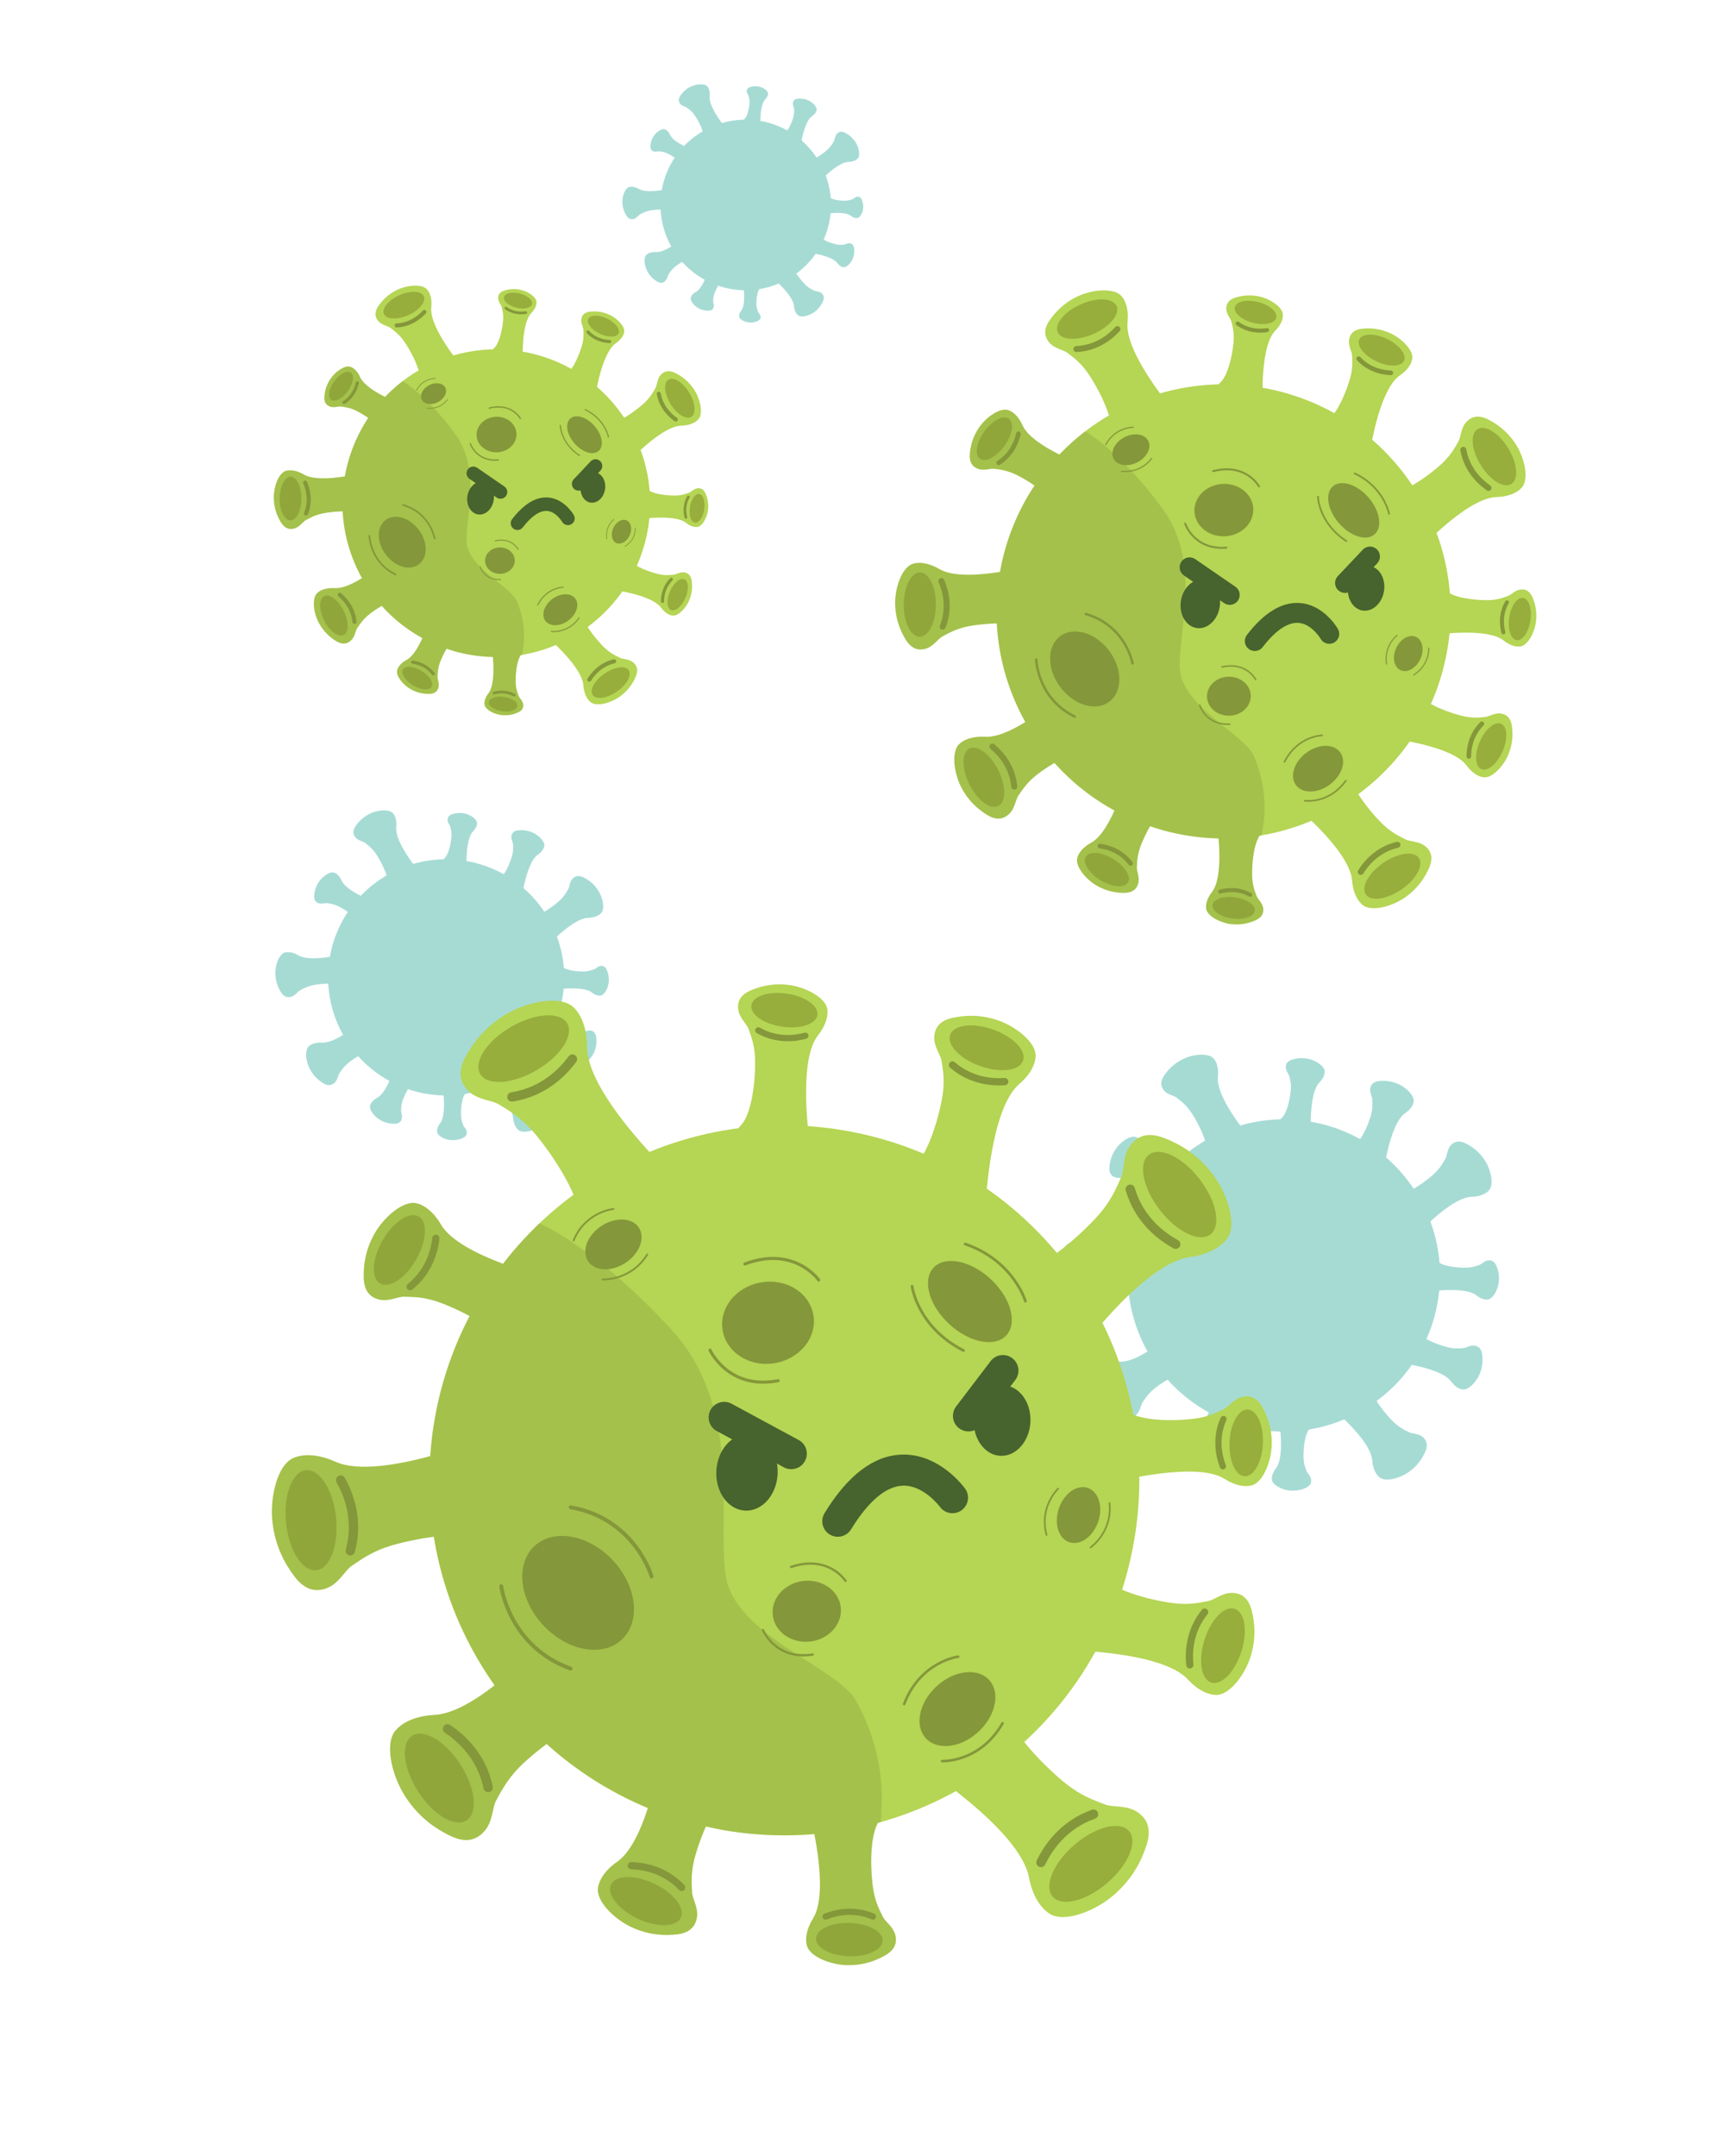 <svg height="1728" width="1382" xml:space="preserve" style="enable-background:new 0 0 1382.4 1728;" viewBox="0 0 1382.4 1728" y="0px" x="0px" xmlns:xlink="http://www.w3.org/1999/xlink" xmlns="http://www.w3.org/2000/svg" id="Layer_1" version="1.1">
<g>
	<path d="M486.65,777.6c-1.14-2.75-2.88-3.69-5.11-3.41c-2.26,0.28-3.79,2.22-5.17,2.7   c-2.1,0.74-4.44,1.74-8.78,1.73c-5.63,0.01-11.94-0.91-15.46-2.86c-0.7-8.69-2.6-17.14-5.56-25.17   c7.38-6.79,17.58-14.75,25.07-14.96c5.07-0.15,8.73-1.83,10.59-4.05c2.97-3.54,1.08-12.21-2.53-17.88   c-3.58-5.61-7.99-8.58-11.51-10.38c-3.98-2.05-6.92-1.44-9.2,1.05c-2.32,2.53-2.18,6.24-3.3,8.14c-1.7,2.89-3.41,6.32-8.41,10.56   c-3.33,2.82-7.1,5.52-10.8,7.68c-4.68-7.01-10.29-13.42-16.73-19c1.38-6.91,5.13-22.46,11.56-26.86c3.22-2.19,4.88-4.8,5.16-7.02   c0.45-3.52-4.38-8.34-9.07-10.5c-4.65-2.14-8.73-2.23-11.77-1.93c-3.43,0.34-5.07,1.94-5.51,4.51c-0.45,2.6,1.18,4.95,1.24,6.64   c0.1,2.57,0.42,5.51-1.05,10.32c-1.51,4.94-3.8,10.18-6.36,13.76c-6.75-3.77-14.07-6.77-21.88-8.84c-2.68-0.71-5.36-1.28-8.04-1.75   c0.07-6.44,0.8-19.23,5.29-23.8c2.35-2.39,3.33-4.87,3.2-6.8c-0.21-3.06-5.1-6.33-9.43-7.38c-4.29-1.03-7.76-0.43-10.28,0.33   c-2.84,0.86-3.97,2.49-3.92,4.73c0.06,2.28,1.83,3.99,2.17,5.42c0.51,2.17,1.27,4.59,0.83,8.91c-0.69,6.75-2.77,14.43-5.92,16.78   c-0.19,0.14-0.26,0.28-0.34,0.41c-8.33,0.18-16.51,1.45-24.34,3.74c-6.11-8.29-14.43-21.3-13.56-29.66   c0.53-5.04-0.66-8.89-2.62-11.03c-3.12-3.41-11.97-2.68-18.05,0.15c-6.04,2.81-9.56,6.78-11.81,10.04   c-2.55,3.68-2.35,6.67-0.18,9.26c2.21,2.63,5.9,2.99,7.64,4.35c2.65,2.07,5.82,4.22,9.36,9.73c3.3,5.15,6.3,11.14,7.87,16.36   c-3.41,2-6.69,4.22-9.84,6.63c0,0-0.01,0-0.01,0l-0.01-0.01c-0.13,0.1-0.24,0.21-0.37,0.31c-1.73,1.34-3.4,2.74-5.04,4.19   c-0.14,0.12-0.27,0.25-0.41,0.37c-1.71,1.55-3.38,3.15-4.98,4.82c-1.59-0.8-3.21-1.66-4.77-2.59c-0.01-0.01-0.02-0.01-0.03-0.02   c-0.69-0.41-1.36-0.83-2.03-1.26c-0.1-0.06-0.2-0.12-0.3-0.19c-0.65-0.43-1.27-0.87-1.88-1.31c-0.1-0.07-0.2-0.14-0.3-0.21   c-0.55-0.41-1.07-0.83-1.57-1.26c-0.13-0.11-0.28-0.22-0.41-0.33c-0.49-0.43-0.93-0.86-1.36-1.3c-0.11-0.11-0.25-0.22-0.35-0.34   c-0.44-0.47-0.82-0.96-1.18-1.44c-0.06-0.08-0.14-0.16-0.2-0.25c-0.4-0.57-0.73-1.14-0.99-1.72c-1.19-2.67-2.76-4.52-4.37-5.56   c-0.54-0.35-1.08-0.61-1.61-0.78c-0.42-0.13-0.88-0.19-1.36-0.18c-1.65,0.04-3.59,0.9-5.45,2.18c-1.96,1.34-3.82,3.14-5.16,5.03   c-2.21,3.14-3.22,6.18-3.7,8.79c-0.16,0.87-0.26,1.69-0.32,2.45v0l0,0c0,0.03,0,0.04,0,0.07c-0.26,3.38,1.01,5.27,3.44,6.16   c0.93,0.34,1.88,0.39,2.79,0.33c1.52-0.1,2.93-0.5,3.97-0.36c0.32,0.05,0.64,0.09,0.98,0.13c2.33,0.32,5.08,0.74,8.99,2.76   c0.01,0.01,0.02,0.01,0.03,0.02c1.09,0.56,2.18,1.18,3.26,1.83c0.14,0.08,0.27,0.17,0.41,0.25c1.06,0.64,2.1,1.32,3.1,2.01   c0,0,0.01,0.01,0.01,0.01c-0.03,0.04-0.05,0.09-0.08,0.14c-2.69,4.06-5.09,8.36-7.16,12.88c-0.09,0.19-0.18,0.38-0.27,0.57   c-0.96,2.13-1.84,4.31-2.65,6.54c-0.14,0.39-0.27,0.78-0.41,1.16c-0.78,2.25-1.52,4.53-2.14,6.88c-0.69,2.61-1.24,5.23-1.71,7.84   c-2.27,0.36-4.63,0.68-6.98,0.89c-0.01,0-0.02,0-0.03,0c-1.17,0.11-2.34,0.19-3.49,0.24c-0.16,0.01-0.32,0-0.48,0.01   c-1,0.04-1.99,0.06-2.95,0.05c-0.32-0.01-0.61-0.04-0.92-0.05c-0.79-0.03-1.59-0.05-2.35-0.12c-0.56-0.05-1.08-0.15-1.62-0.23   c-0.47-0.07-0.97-0.11-1.41-0.2c-0.56-0.11-1.07-0.28-1.59-0.42c-0.37-0.1-0.78-0.18-1.13-0.3c-0.85-0.3-1.63-0.65-2.34-1.06   c-0.55-0.32-1.09-0.61-1.62-0.86c-1.66-0.8-3.24-1.29-4.7-1.53c-1.36-0.22-2.61-0.23-3.71-0.03c-0.38,0.07-0.74,0.16-1.09,0.27   c-1.32,0.43-2.49,1.54-3.51,2.99c-1.52,2.17-2.68,5.17-3.29,8.32c-0.34,1.75-0.51,3.53-0.49,5.21c0.08,6.65,2.26,11.5,4.3,14.9   c0.29,0.48,0.58,0.91,0.89,1.31c1.11,1.44,2.34,2.3,3.65,2.69c0.48,0.14,0.97,0.25,1.47,0.27c0.76,0.03,1.54-0.08,2.36-0.3   c1.24-0.35,2.27-1.02,3.19-1.78c1.52-1.26,2.7-2.76,3.93-3.4c0.74-0.39,1.5-0.81,2.33-1.23c0.82-0.42,1.71-0.85,2.71-1.26   c1.5-0.61,3.24-1.19,5.39-1.64c0.72-0.15,1.48-0.29,2.29-0.41c1.56-0.23,3.16-0.41,4.77-0.55c0.14-0.01,0.28-0.02,0.42-0.03   c1.57-0.12,3.14-0.21,4.7-0.25c0.77,14.6,4.94,28.64,11.9,41.11c-0.02,0.01-0.03,0.02-0.05,0.03c-1.15,0.71-2.31,1.38-3.47,2.01   c-0.44,0.24-0.88,0.48-1.32,0.7c-0.43,0.22-0.85,0.42-1.27,0.63c-0.56,0.27-1.12,0.51-1.68,0.75c-0.31,0.13-0.61,0.27-0.92,0.39   c-0.83,0.33-1.65,0.61-2.46,0.84c-0.25,0.08-0.5,0.13-0.75,0.2c-0.62,0.16-1.23,0.29-1.82,0.39c-0.24,0.04-0.49,0.08-0.72,0.11   c-0.79,0.09-1.57,0.15-2.31,0.11c-1.26-0.07-2.45-0.04-3.55,0.08c-3.29,0.36-5.81,1.51-7.34,3.06c-1.22,1.23-1.82,3.23-1.94,5.57   s0.27,5.02,1.01,7.59c0.49,1.71,1.15,3.38,1.93,4.87c0.39,0.74,0.79,1.43,1.2,2.09c2.91,4.61,6.45,7.39,9.39,9.23   c3.2,2,5.82,2.05,8.05,0.65c0.41-0.26,0.82-0.55,1.21-0.91c0.42-0.39,0.77-0.83,1.07-1.29c1.52-2.24,1.85-5.05,2.91-6.55   c0.73-1.03,1.46-2.13,2.38-3.31c1.53-1.96,3.56-4.13,6.9-6.5c0.25-0.18,0.52-0.35,0.77-0.52c0.67-0.47,1.35-0.93,2.05-1.38   c0.94-0.61,1.9-1.2,2.87-1.77c7.05,7.89,15.47,14.65,25.03,19.87c0,0,0,0,0,0c-0.49,1.1-1.02,2.19-1.57,3.25   c-0.17,0.34-0.34,0.68-0.52,1c-0.19,0.36-0.4,0.7-0.6,1.05c-0.22,0.38-0.43,0.76-0.66,1.13c-0.19,0.32-0.39,0.62-0.59,0.93   c-0.24,0.38-0.49,0.74-0.75,1.1c-0.19,0.27-0.39,0.54-0.59,0.8c-0.27,0.36-0.55,0.69-0.83,1.02c-0.19,0.22-0.38,0.45-0.57,0.65   c-0.32,0.34-0.64,0.64-0.97,0.94c-0.17,0.15-0.33,0.32-0.5,0.45c-0.5,0.41-1.01,0.77-1.53,1.05c-0.86,0.46-1.62,0.97-2.29,1.49   c-1.34,1.05-2.3,2.18-2.91,3.31c-0.3,0.56-0.52,1.12-0.64,1.67c-0.1,0.43-0.12,0.89-0.07,1.38c0.35,3.37,4.15,7.7,8.04,9.99   c4.41,2.6,8.47,3.09,11.51,3.1c3.44,0.01,5.24-1.42,5.94-3.93c0.44-1.59,0.07-3.16-0.25-4.53c-0.13-0.55-0.24-1.06-0.3-1.54   c-0.03-0.24-0.04-0.46-0.02-0.67c0.16-2.58,0.14-5.53,2.09-10.17c0.47-1.13,1-2.28,1.56-3.41c0.06-0.12,0.12-0.24,0.18-0.36   c0.54-1.08,1.11-2.15,1.71-3.18c2.07,0.7,4.16,1.37,6.3,1.94c1.82,0.48,3.64,0.89,5.46,1.27c0.14,0.03,0.28,0.05,0.41,0.08   c5.48,1.09,10.96,1.69,16.38,1.81c0.06,0.76,0.12,1.58,0.18,2.43c0.01,0.12,0.02,0.25,0.02,0.37c0.1,1.79,0.16,3.74,0.13,5.7   c0,0.24-0.01,0.48-0.02,0.72c-0.02,0.73-0.05,1.45-0.1,2.17c-0.02,0.28-0.03,0.56-0.06,0.84c-0.07,0.89-0.16,1.76-0.29,2.61   c-0.01,0.05-0.01,0.11-0.02,0.17c-0.13,0.88-0.31,1.71-0.51,2.52c-0.06,0.24-0.13,0.46-0.2,0.69c-0.17,0.58-0.36,1.13-0.57,1.65   c-0.09,0.21-0.17,0.43-0.26,0.63c-0.31,0.67-0.65,1.29-1.06,1.81c-0.52,0.66-0.95,1.32-1.3,1.96c-0.7,1.29-1.07,2.52-1.17,3.62   c-0.05,0.55-0.03,1.07,0.06,1.54c0.07,0.38,0.21,0.75,0.42,1.11c0.3,0.53,0.77,1.04,1.31,1.53c0.41,0.37,0.87,0.73,1.39,1.06   c1.1,0.71,2.36,1.32,3.71,1.78c1.12,0.38,2.27,0.65,3.38,0.79c1.09,0.14,2.13,0.18,3.1,0.14c2.91-0.1,5.27-0.85,7.08-1.63l0,0h0   c0.18-0.08,0.28-0.18,0.45-0.26c0.46-0.23,0.93-0.46,1.27-0.73c0.93-0.73,1.45-1.59,1.62-2.58c0.09-0.49,0.09-1.02,0.01-1.58   c-0.32-2.25-2.27-3.76-2.77-5.14c-0.28-0.78-0.61-1.6-0.9-2.55c-0.2-0.63-0.38-1.31-0.53-2.09c-0.08-0.42-0.15-0.88-0.22-1.36   c-0.1-0.83-0.17-1.74-0.19-2.77c0-0.03,0-0.07,0-0.1c-0.01-0.77,0-1.55,0.03-2.34c0.01-0.36,0.04-0.72,0.06-1.09   c0.02-0.45,0.04-0.9,0.08-1.35c0.04-0.46,0.09-0.92,0.14-1.38c0.03-0.33,0.07-0.66,0.11-0.98c0.07-0.52,0.15-1.04,0.23-1.54   c0.04-0.24,0.08-0.47,0.12-0.7c0.1-0.55,0.22-1.09,0.34-1.61c0.04-0.16,0.08-0.32,0.12-0.47c0.14-0.55,0.29-1.08,0.46-1.59   c0.03-0.1,0.07-0.2,0.1-0.3c0.18-0.52,0.38-1.02,0.6-1.48c0.02-0.05,0.05-0.1,0.08-0.15c0.23-0.47,0.47-0.9,0.74-1.28   c0.1-0.02,0.2-0.03,0.3-0.05c0.18-0.02,0.37-0.03,0.55-0.06l0-0.03c7.15-1.23,14.09-3.27,20.7-6.05   c7.3,7.05,16.32,17.21,16.94,24.93c0.4,5.05,2.27,8.61,4.59,10.36c3.69,2.78,12.25,0.45,17.72-3.45c5.42-3.86,8.16-8.42,9.77-12.04   c1.83-4.09,1.08-6.99-1.52-9.13c-2.65-2.18-6.35-1.86-8.31-2.88c-2.98-1.54-6.49-3.08-10.98-7.85c-3.17-3.37-6.24-7.25-8.65-11.04   c8.19-6.04,15.45-13.4,21.4-21.89c7.76,1.51,19.83,4.62,23.77,9.99c2.31,3.14,4.97,4.71,7.19,4.91c3.54,0.33,8.19-4.67,10.19-9.43   c1.98-4.73,1.93-8.81,1.52-11.82c-0.46-3.42-2.12-5.01-4.69-5.36c-2.62-0.35-4.91,1.35-6.6,1.47c-2.57,0.2-5.49,0.62-10.36-0.69   c-4.23-1.13-8.67-2.82-12.17-4.79c2.02-4.54,3.72-9.29,5.03-14.25c1.35-5.07,2.24-10.14,2.73-15.2c6.76-0.51,17.96-0.7,22.56,2.98   c2.63,2.1,5.2,2.82,7.1,2.49c3.02-0.52,5.78-5.72,6.38-10.13C488.6,783.42,487.65,780.02,486.65,777.6z" style="fill:#A6DBD4;"></path>
	<path d="M1199.95,1014.77c-1.51-3.63-3.81-4.88-6.75-4.51c-2.98,0.38-5.02,2.93-6.83,3.57   c-2.77,0.97-5.86,2.29-11.61,2.29c-7.45,0.01-15.79-1.2-20.44-3.78c-0.92-11.48-3.43-22.67-7.36-33.28   c9.76-8.98,23.24-19.5,33.15-19.78c6.7-0.19,11.54-2.42,14-5.36c3.93-4.69,1.43-16.14-3.35-23.64   c-4.73-7.41-10.56-11.34-15.22-13.72c-5.27-2.7-9.15-1.91-12.17,1.39c-3.06,3.35-2.89,8.25-4.37,10.77   c-2.25,3.83-4.51,8.36-11.13,13.96c-4.4,3.73-9.39,7.3-14.28,10.15c-6.19-9.27-13.61-17.75-22.12-25.13   c1.83-9.13,6.78-29.7,15.29-35.51c4.25-2.9,6.45-6.35,6.82-9.29c0.6-4.65-5.79-11.03-11.99-13.89c-6.15-2.83-11.54-2.95-15.56-2.55   c-4.53,0.45-6.71,2.57-7.29,5.96c-0.59,3.44,1.56,6.55,1.65,8.78c0.14,3.4,0.55,7.29-1.39,13.65c-2,6.54-5.03,13.45-8.41,18.19   c-8.92-4.98-18.6-8.95-28.94-11.69c-3.54-0.94-7.09-1.69-10.64-2.31c0.09-8.51,1.05-25.43,6.99-31.47c3.11-3.17,4.4-6.45,4.23-8.99   c-0.28-4.05-6.75-8.37-12.46-9.76c-5.68-1.37-10.27-0.57-13.59,0.44c-3.76,1.13-5.25,3.29-5.18,6.25c0.07,3.01,2.41,5.28,2.87,7.17   c0.68,2.86,1.68,6.07,1.09,11.78c-0.91,8.92-3.66,19.08-7.83,22.18c-0.25,0.18-0.35,0.36-0.45,0.54   c-11.02,0.24-21.83,1.92-32.18,4.94c-8.08-10.97-19.08-28.17-17.92-39.22c0.7-6.67-0.87-11.75-3.46-14.58   c-4.13-4.51-15.83-3.54-23.87,0.2c-7.98,3.71-12.64,8.97-15.62,13.27c-3.37,4.86-3.1,8.82-0.24,12.25c2.92,3.48,7.8,3.95,10.1,5.75   c3.5,2.74,7.69,5.59,12.37,12.87c4.37,6.81,8.32,14.73,10.41,21.63c-4.51,2.64-8.85,5.58-13,8.76c0,0-0.01-0.01-0.01-0.01   l-0.01-0.02c-0.17,0.13-0.32,0.27-0.49,0.4c-2.28,1.77-4.5,3.62-6.66,5.54c-0.18,0.16-0.36,0.33-0.54,0.49   c-2.27,2.04-4.47,4.16-6.59,6.37c-2.1-1.05-4.24-2.2-6.31-3.42c-0.01-0.01-0.02-0.01-0.04-0.02c-0.91-0.54-1.8-1.1-2.68-1.66   c-0.13-0.08-0.27-0.16-0.4-0.25c-0.86-0.56-1.68-1.14-2.49-1.73c-0.13-0.09-0.27-0.18-0.4-0.28c-0.73-0.54-1.41-1.1-2.08-1.66   c-0.17-0.15-0.37-0.29-0.54-0.43c-0.65-0.56-1.23-1.14-1.8-1.72c-0.15-0.15-0.32-0.3-0.47-0.45c-0.59-0.63-1.09-1.26-1.56-1.9   c-0.08-0.11-0.19-0.22-0.27-0.33c-0.53-0.75-0.97-1.51-1.31-2.28c-1.57-3.53-3.65-5.97-5.78-7.35c-0.71-0.46-1.42-0.8-2.13-1.03   c-0.56-0.18-1.17-0.25-1.8-0.24c-2.18,0.05-4.74,1.19-7.2,2.88c-2.59,1.77-5.06,4.15-6.82,6.65c-2.92,4.16-4.26,8.17-4.89,11.62   c-0.21,1.15-0.34,2.23-0.42,3.23l0,0l0,0c0,0.03,0.01,0.06,0,0.09c-0.34,4.47,1.34,6.97,4.54,8.15c1.23,0.45,2.48,0.51,3.69,0.43   c2-0.14,3.87-0.67,5.25-0.47c0.42,0.06,0.85,0.12,1.29,0.18c3.09,0.42,6.71,0.97,11.89,3.65c0.01,0.01,0.03,0.02,0.04,0.02   c1.44,0.75,2.88,1.56,4.31,2.41c0.18,0.11,0.36,0.22,0.55,0.33c1.4,0.85,2.78,1.74,4.1,2.66c0,0,0.01,0.01,0.01,0.01   c-0.04,0.06-0.07,0.12-0.11,0.18c-3.56,5.37-6.73,11.05-9.47,17.03c-0.12,0.25-0.24,0.5-0.35,0.76c-1.27,2.82-2.43,5.7-3.5,8.65   c-0.19,0.51-0.36,1.02-0.54,1.54c-1.04,2.98-2,6-2.83,9.09c-0.92,3.45-1.65,6.91-2.26,10.37c-3.01,0.48-6.13,0.89-9.23,1.17   c-0.01,0-0.03,0-0.04,0c-1.55,0.14-3.09,0.25-4.62,0.31c-0.22,0.01-0.42,0-0.64,0.01c-1.32,0.05-2.63,0.08-3.9,0.06   c-0.42-0.01-0.8-0.05-1.22-0.06c-1.05-0.04-2.11-0.07-3.11-0.16c-0.75-0.07-1.43-0.2-2.15-0.3c-0.62-0.09-1.28-0.15-1.87-0.27   c-0.75-0.15-1.41-0.37-2.11-0.56c-0.49-0.14-1.03-0.24-1.5-0.4c-1.12-0.39-2.16-0.85-3.1-1.4c-0.72-0.42-1.44-0.8-2.14-1.14   c-2.19-1.05-4.28-1.7-6.21-2.02c-1.79-0.29-3.45-0.3-4.91-0.04c-0.5,0.09-0.98,0.21-1.44,0.36c-1.75,0.57-3.3,2.04-4.64,3.96   c-2.02,2.87-3.55,6.84-4.35,11c-0.44,2.32-0.67,4.67-0.64,6.89c0.11,8.8,2.99,15.2,5.69,19.69c0.38,0.63,0.77,1.21,1.17,1.73   c1.47,1.91,3.09,3.04,4.83,3.56c0.63,0.19,1.28,0.33,1.95,0.35c1,0.04,2.04-0.1,3.12-0.4c1.64-0.46,3.01-1.35,4.21-2.35   c2.01-1.67,3.57-3.64,5.19-4.49c0.98-0.52,1.99-1.07,3.08-1.63c1.09-0.56,2.27-1.12,3.59-1.66c1.98-0.81,4.29-1.57,7.13-2.16   c0.95-0.2,1.95-0.38,3.02-0.54c2.06-0.3,4.18-0.54,6.31-0.72c0.18-0.02,0.37-0.03,0.55-0.04c2.07-0.17,4.16-0.28,6.21-0.33   c1.02,19.31,6.53,37.87,15.73,54.36c-0.02,0.01-0.05,0.03-0.07,0.04c-1.52,0.94-3.06,1.82-4.59,2.65   c-0.58,0.32-1.17,0.63-1.75,0.92c-0.56,0.29-1.12,0.56-1.68,0.83c-0.75,0.35-1.49,0.68-2.22,0.99c-0.4,0.17-0.81,0.36-1.21,0.52   c-1.1,0.43-2.19,0.8-3.25,1.12c-0.34,0.1-0.67,0.17-1,0.26c-0.82,0.21-1.62,0.39-2.41,0.52c-0.32,0.05-0.64,0.11-0.96,0.15   c-1.05,0.13-2.08,0.2-3.05,0.14c-1.67-0.1-3.24-0.06-4.69,0.1c-4.36,0.47-7.68,2-9.7,4.04c-1.62,1.62-2.41,4.28-2.56,7.37   c-0.15,3.09,0.35,6.63,1.34,10.03c0.65,2.26,1.52,4.47,2.55,6.43c0.51,0.97,1.04,1.9,1.59,2.77c3.85,6.1,8.52,9.78,12.41,12.2   c4.24,2.65,7.69,2.71,10.64,0.86c0.55-0.34,1.08-0.73,1.6-1.2c0.56-0.52,1.01-1.1,1.42-1.7c2.01-2.96,2.44-6.68,3.85-8.66   c0.96-1.36,1.94-2.82,3.15-4.37c2.02-2.59,4.71-5.46,9.12-8.59c0.33-0.24,0.69-0.46,1.02-0.69c0.89-0.62,1.79-1.23,2.71-1.83   c1.25-0.8,2.52-1.59,3.8-2.35c9.33,10.43,20.46,19.37,33.09,26.28c0,0,0,0,0,0.01c-0.65,1.45-1.35,2.89-2.07,4.3   c-0.23,0.44-0.45,0.89-0.68,1.33c-0.26,0.48-0.52,0.93-0.79,1.39c-0.29,0.5-0.57,1-0.87,1.49c-0.26,0.42-0.52,0.82-0.78,1.22   c-0.32,0.5-0.65,0.98-0.99,1.45c-0.26,0.36-0.52,0.71-0.78,1.06c-0.36,0.47-0.73,0.92-1.1,1.35c-0.25,0.29-0.5,0.59-0.76,0.86   c-0.42,0.45-0.85,0.85-1.29,1.24c-0.22,0.2-0.44,0.42-0.66,0.6c-0.66,0.54-1.34,1.01-2.02,1.39c-1.13,0.61-2.14,1.28-3.02,1.97   c-1.77,1.38-3.05,2.89-3.85,4.38c-0.4,0.74-0.69,1.48-0.85,2.2c-0.13,0.57-0.16,1.18-0.09,1.82c0.46,4.45,5.49,10.18,10.63,13.21   c5.83,3.43,11.2,4.09,15.22,4.1c4.55,0.01,6.93-1.88,7.85-5.19c0.58-2.1,0.09-4.18-0.33-5.99c-0.17-0.72-0.32-1.41-0.39-2.03   c-0.04-0.31-0.05-0.61-0.03-0.89c0.21-3.41,0.18-7.31,2.76-13.44c0.63-1.5,1.33-3.01,2.07-4.5c0.08-0.16,0.16-0.32,0.24-0.48   c0.72-1.43,1.47-2.84,2.26-4.2c2.73,0.93,5.5,1.81,8.33,2.56c2.4,0.64,4.81,1.18,7.21,1.67c0.18,0.04,0.37,0.07,0.55,0.1   c7.25,1.45,14.49,2.23,21.66,2.39c0.08,1,0.16,2.09,0.23,3.21c0.01,0.16,0.02,0.33,0.03,0.49c0.14,2.37,0.21,4.94,0.18,7.54   c0,0.32-0.02,0.64-0.02,0.96c-0.02,0.96-0.07,1.92-0.13,2.87c-0.02,0.37-0.05,0.75-0.07,1.11c-0.09,1.17-0.21,2.33-0.38,3.45   c-0.01,0.07-0.02,0.15-0.03,0.22c-0.18,1.16-0.41,2.27-0.67,3.33c-0.08,0.32-0.17,0.61-0.26,0.92c-0.22,0.77-0.47,1.49-0.75,2.18   c-0.11,0.28-0.22,0.57-0.35,0.83c-0.41,0.88-0.86,1.71-1.4,2.39c-0.68,0.87-1.25,1.74-1.71,2.59c-0.92,1.7-1.42,3.33-1.55,4.78   c-0.06,0.73-0.03,1.41,0.08,2.04c0.09,0.5,0.28,0.99,0.55,1.47c0.4,0.71,1.02,1.38,1.73,2.02c0.55,0.49,1.16,0.96,1.84,1.4   c1.45,0.93,3.12,1.75,4.9,2.35c1.48,0.5,3.01,0.86,4.47,1.04c1.45,0.18,2.81,0.23,4.1,0.19c3.85-0.13,6.96-1.13,9.36-2.16h0l0,0   c0.23-0.1,0.38-0.23,0.59-0.34c0.61-0.31,1.22-0.61,1.68-0.97c1.23-0.96,1.92-2.11,2.15-3.42c0.11-0.65,0.12-1.35,0.02-2.09   c-0.42-2.98-3-4.97-3.66-6.79c-0.38-1.04-0.8-2.12-1.19-3.37c-0.26-0.83-0.5-1.74-0.7-2.76c-0.11-0.56-0.2-1.16-0.28-1.8   c-0.14-1.09-0.23-2.3-0.25-3.66c0-0.04,0-0.09,0-0.13c-0.01-1.02,0-2.05,0.03-3.09c0.02-0.48,0.05-0.96,0.08-1.44   c0.03-0.6,0.06-1.19,0.11-1.78c0.05-0.61,0.12-1.22,0.18-1.83c0.05-0.44,0.09-0.87,0.14-1.3c0.09-0.69,0.19-1.37,0.31-2.04   c0.05-0.31,0.1-0.63,0.16-0.93c0.14-0.73,0.29-1.44,0.45-2.13c0.05-0.21,0.1-0.42,0.15-0.63c0.19-0.73,0.39-1.43,0.61-2.1   c0.04-0.13,0.09-0.26,0.14-0.39c0.24-0.69,0.5-1.35,0.79-1.95c0.03-0.07,0.07-0.13,0.1-0.2c0.3-0.62,0.63-1.2,0.97-1.7   c0.13-0.02,0.26-0.04,0.39-0.06c0.24-0.02,0.49-0.04,0.73-0.09l0-0.04c9.45-1.62,18.63-4.32,27.37-8   c9.66,9.33,21.58,22.76,22.4,32.97c0.53,6.68,3.01,11.39,6.07,13.69c4.88,3.68,16.2,0.59,23.43-4.56   c7.16-5.11,10.79-11.14,12.92-15.92c2.42-5.41,1.43-9.24-2.01-12.08c-3.51-2.88-8.39-2.46-10.99-3.81   c-3.93-2.04-8.58-4.07-14.52-10.38c-4.2-4.46-8.26-9.59-11.44-14.6c10.83-7.99,20.43-17.71,28.29-28.95   c10.26,1.99,26.22,6.11,31.43,13.21c3.05,4.15,6.57,6.23,9.51,6.49c4.68,0.43,10.83-6.18,13.47-12.47   c2.62-6.25,2.55-11.65,2.01-15.63c-0.61-4.52-2.8-6.62-6.2-7.08c-3.46-0.47-6.49,1.79-8.73,1.95c-3.4,0.26-7.26,0.81-13.69-0.91   c-5.59-1.5-11.46-3.73-16.09-6.33c2.67-6,4.91-12.29,6.66-18.84c1.78-6.7,2.96-13.41,3.61-20.09c8.93-0.67,23.74-0.93,29.82,3.94   c3.47,2.77,6.87,3.72,9.39,3.29c3.99-0.69,7.64-7.56,8.44-13.39C1202.54,1022.46,1201.28,1017.97,1199.95,1014.77z" style="fill:#A6DBD4;"></path>
	<path d="M691.07,159.93c-0.83-1.98-2.08-2.67-3.69-2.47c-1.63,0.21-2.74,1.6-3.73,1.95   c-1.52,0.53-3.2,1.25-6.34,1.25c-4.07,0-8.63-0.65-11.17-2.07c-0.5-6.27-1.88-12.38-4.02-18.18c5.33-4.91,12.7-10.66,18.11-10.81   c3.66-0.1,6.3-1.32,7.65-2.93c2.15-2.56,0.78-8.82-1.83-12.91c-2.58-4.05-5.77-6.2-8.32-7.5c-2.88-1.48-5-1.04-6.65,0.76   c-1.67,1.83-1.58,4.51-2.39,5.88c-1.23,2.09-2.47,4.57-6.08,7.63c-2.4,2.04-5.13,3.99-7.8,5.55c-3.38-5.07-7.43-9.7-12.08-13.73   c1-4.99,3.71-16.23,8.35-19.4c2.32-1.58,3.52-3.47,3.73-5.07c0.33-2.54-3.17-6.03-6.55-7.59c-3.36-1.54-6.31-1.61-8.5-1.4   c-2.48,0.24-3.66,1.4-3.98,3.25c-0.32,1.88,0.85,3.58,0.9,4.8c0.07,1.86,0.3,3.98-0.76,7.46c-1.09,3.57-2.75,7.35-4.59,9.94   c-4.88-2.72-10.16-4.89-15.81-6.39c-1.94-0.51-3.87-0.92-5.81-1.26c0.05-4.65,0.58-13.89,3.82-17.19c1.7-1.73,2.4-3.52,2.31-4.91   c-0.16-2.21-3.69-4.57-6.81-5.33c-3.1-0.75-5.61-0.31-7.43,0.24c-2.05,0.62-2.87,1.8-2.83,3.41c0.04,1.65,1.32,2.89,1.57,3.92   c0.37,1.56,0.92,3.32,0.6,6.44c-0.5,4.87-2,10.42-4.28,12.12c-0.14,0.1-0.19,0.2-0.25,0.3c-6.02,0.13-11.93,1.05-17.58,2.7   c-4.41-5.99-10.43-15.39-9.79-21.43c0.38-3.64-0.48-6.42-1.89-7.97c-2.26-2.46-8.65-1.93-13.04,0.11c-4.36,2.03-6.91,4.9-8.53,7.25   c-1.84,2.66-1.69,4.82-0.13,6.69c1.6,1.9,4.26,2.16,5.52,3.14c1.91,1.49,4.2,3.05,6.76,7.03c2.39,3.72,4.55,8.05,5.69,11.82   c-2.47,1.44-4.83,3.05-7.11,4.79c0,0-0.01,0-0.01,0l-0.01-0.01c-0.09,0.07-0.17,0.15-0.27,0.22c-1.25,0.97-2.46,1.98-3.64,3.03   c-0.1,0.09-0.2,0.18-0.29,0.27c-1.24,1.12-2.44,2.27-3.6,3.48c-1.15-0.57-2.32-1.2-3.45-1.87c-0.01,0-0.01-0.01-0.02-0.01   c-0.5-0.29-0.98-0.6-1.46-0.91c-0.07-0.05-0.15-0.09-0.22-0.14c-0.47-0.31-0.92-0.62-1.36-0.95c-0.07-0.05-0.15-0.1-0.22-0.15   c-0.4-0.3-0.77-0.6-1.14-0.91c-0.1-0.08-0.2-0.16-0.3-0.24c-0.35-0.31-0.67-0.62-0.98-0.94c-0.08-0.08-0.18-0.16-0.25-0.24   c-0.32-0.34-0.59-0.69-0.85-1.04c-0.04-0.06-0.1-0.12-0.15-0.18c-0.29-0.41-0.53-0.83-0.71-1.24c-0.86-1.93-1.99-3.26-3.16-4.02   c-0.39-0.25-0.78-0.44-1.16-0.56c-0.31-0.1-0.64-0.14-0.99-0.13c-1.19,0.03-2.59,0.65-3.93,1.57c-1.41,0.97-2.76,2.27-3.72,3.63   c-1.59,2.27-2.33,4.47-2.67,6.35c-0.11,0.63-0.19,1.22-0.23,1.77l0,0l0,0c0,0.02,0,0.03,0,0.05c-0.19,2.44,0.73,3.81,2.48,4.45   c0.67,0.25,1.36,0.28,2.01,0.24c1.1-0.07,2.11-0.37,2.87-0.26c0.23,0.03,0.47,0.06,0.71,0.1c1.69,0.23,3.67,0.53,6.49,2   c0.01,0,0.01,0.01,0.02,0.01c0.79,0.41,1.58,0.85,2.35,1.32c0.1,0.06,0.2,0.12,0.3,0.18c0.76,0.47,1.52,0.95,2.24,1.45   c0,0,0.01,0,0.01,0.01c-0.02,0.03-0.04,0.07-0.06,0.1c-1.94,2.93-3.68,6.04-5.17,9.3c-0.06,0.14-0.13,0.27-0.19,0.41   c-0.69,1.54-1.33,3.12-1.91,4.73c-0.1,0.28-0.2,0.56-0.29,0.84c-0.57,1.63-1.09,3.28-1.54,4.97c-0.5,1.89-0.9,3.78-1.23,5.66   c-1.64,0.26-3.35,0.49-5.04,0.64c-0.01,0-0.02,0-0.02,0c-0.85,0.08-1.69,0.14-2.52,0.17c-0.12,0.01-0.23,0-0.35,0.01   c-0.72,0.03-1.44,0.04-2.13,0.03c-0.23,0-0.44-0.03-0.66-0.03c-0.57-0.02-1.15-0.04-1.7-0.09c-0.41-0.04-0.78-0.11-1.17-0.17   c-0.34-0.05-0.7-0.08-1.02-0.14c-0.41-0.08-0.77-0.2-1.15-0.31c-0.27-0.08-0.56-0.13-0.82-0.22c-0.61-0.21-1.18-0.47-1.69-0.77   c-0.4-0.23-0.79-0.44-1.17-0.62c-1.2-0.58-2.34-0.93-3.39-1.1c-0.98-0.16-1.89-0.16-2.68-0.02c-0.28,0.05-0.54,0.12-0.79,0.2   c-0.95,0.31-1.8,1.11-2.54,2.16c-1.1,1.57-1.94,3.74-2.37,6.01c-0.24,1.27-0.37,2.55-0.35,3.77c0.06,4.81,1.63,8.31,3.11,10.76   c0.21,0.35,0.42,0.66,0.64,0.95c0.8,1.04,1.69,1.66,2.64,1.94c0.35,0.1,0.7,0.18,1.06,0.19c0.55,0.02,1.11-0.06,1.7-0.22   c0.9-0.25,1.64-0.74,2.3-1.28c1.1-0.91,1.95-1.99,2.84-2.46c0.54-0.28,1.09-0.58,1.68-0.89c0.6-0.31,1.24-0.61,1.96-0.91   c1.08-0.44,2.34-0.86,3.89-1.18c0.52-0.11,1.07-0.21,1.65-0.29c1.13-0.17,2.28-0.3,3.45-0.39c0.1-0.01,0.2-0.01,0.3-0.02   c1.13-0.09,2.27-0.15,3.39-0.18c0.56,10.55,3.57,20.69,8.6,29.7c-0.01,0.01-0.02,0.01-0.04,0.02c-0.83,0.51-1.67,0.99-2.51,1.45   c-0.32,0.17-0.64,0.34-0.96,0.5c-0.31,0.16-0.61,0.31-0.92,0.45c-0.41,0.19-0.81,0.37-1.21,0.54c-0.22,0.09-0.44,0.2-0.66,0.28   c-0.6,0.24-1.2,0.44-1.78,0.61c-0.18,0.05-0.36,0.09-0.55,0.14c-0.45,0.12-0.89,0.21-1.32,0.28c-0.18,0.03-0.35,0.06-0.52,0.08   c-0.57,0.07-1.13,0.11-1.67,0.08c-0.91-0.05-1.77-0.03-2.56,0.06c-2.38,0.26-4.19,1.09-5.3,2.21c-0.88,0.89-1.32,2.34-1.4,4.03   c-0.08,1.69,0.19,3.62,0.73,5.48c0.36,1.24,0.83,2.44,1.39,3.51c0.28,0.53,0.57,1.04,0.87,1.51c2.1,3.33,4.66,5.34,6.78,6.67   c2.31,1.45,4.2,1.48,5.82,0.47c0.3-0.19,0.59-0.4,0.87-0.66c0.31-0.28,0.55-0.6,0.78-0.93c1.1-1.62,1.34-3.65,2.1-4.73   c0.53-0.74,1.06-1.54,1.72-2.39c1.1-1.42,2.57-2.98,4.98-4.69c0.18-0.13,0.37-0.25,0.56-0.38c0.49-0.34,0.98-0.67,1.48-1   c0.68-0.44,1.37-0.87,2.07-1.28c5.1,5.7,11.18,10.58,18.08,14.36c0,0,0,0,0,0c-0.36,0.79-0.74,1.58-1.13,2.35   c-0.12,0.24-0.25,0.49-0.37,0.73c-0.14,0.26-0.29,0.51-0.43,0.76c-0.16,0.27-0.31,0.55-0.48,0.81c-0.14,0.23-0.28,0.45-0.43,0.67   c-0.18,0.27-0.36,0.54-0.54,0.79c-0.14,0.2-0.28,0.39-0.43,0.58c-0.2,0.26-0.4,0.5-0.6,0.74c-0.14,0.16-0.28,0.32-0.42,0.47   c-0.23,0.24-0.47,0.46-0.7,0.68c-0.12,0.11-0.24,0.23-0.36,0.33c-0.36,0.29-0.73,0.55-1.11,0.76c-0.62,0.34-1.17,0.7-1.65,1.08   c-0.97,0.76-1.66,1.58-2.1,2.39c-0.22,0.41-0.37,0.81-0.47,1.2c-0.07,0.31-0.09,0.65-0.05,0.99c0.25,2.43,3,5.56,5.81,7.22   c3.19,1.88,6.12,2.23,8.32,2.24c2.49,0.01,3.79-1.03,4.29-2.84c0.32-1.15,0.05-2.28-0.18-3.27c-0.09-0.4-0.18-0.77-0.22-1.11   c-0.02-0.17-0.03-0.33-0.02-0.49c0.11-1.86,0.1-3.99,1.51-7.34c0.34-0.82,0.72-1.64,1.13-2.46c0.04-0.09,0.09-0.18,0.13-0.26   c0.39-0.78,0.8-1.55,1.23-2.3c1.49,0.51,3.01,0.99,4.55,1.4c1.31,0.35,2.63,0.65,3.94,0.91c0.1,0.02,0.2,0.04,0.3,0.06   c3.96,0.79,7.91,1.22,11.83,1.31c0.05,0.55,0.09,1.14,0.13,1.76c0.01,0.09,0.01,0.18,0.02,0.27c0.07,1.3,0.11,2.7,0.1,4.12   c0,0.17-0.01,0.35-0.01,0.52c-0.01,0.52-0.04,1.05-0.07,1.57c-0.01,0.2-0.02,0.41-0.04,0.61c-0.05,0.64-0.12,1.27-0.21,1.89   c-0.01,0.04-0.01,0.08-0.01,0.12c-0.1,0.63-0.22,1.24-0.37,1.82c-0.04,0.17-0.09,0.33-0.14,0.5c-0.12,0.42-0.26,0.82-0.41,1.19   c-0.06,0.15-0.12,0.31-0.19,0.45c-0.23,0.48-0.47,0.93-0.77,1.31c-0.37,0.48-0.68,0.95-0.94,1.42c-0.5,0.93-0.78,1.82-0.85,2.61   c-0.03,0.4-0.02,0.77,0.04,1.11c0.05,0.27,0.15,0.54,0.3,0.8c0.22,0.39,0.56,0.75,0.95,1.1c0.3,0.27,0.63,0.52,1,0.76   c0.79,0.51,1.71,0.96,2.68,1.28c0.81,0.27,1.64,0.47,2.44,0.57c0.79,0.1,1.54,0.13,2.24,0.1c2.1-0.07,3.81-0.62,5.11-1.18v0l0,0   c0.13-0.06,0.21-0.13,0.32-0.19c0.33-0.17,0.67-0.33,0.92-0.53c0.67-0.53,1.05-1.15,1.17-1.87c0.06-0.36,0.06-0.74,0.01-1.14   c-0.23-1.63-1.64-2.72-2-3.71c-0.21-0.57-0.44-1.16-0.65-1.84c-0.14-0.45-0.27-0.95-0.38-1.51c-0.06-0.31-0.11-0.64-0.16-0.98   c-0.08-0.6-0.13-1.25-0.13-2c0-0.02,0-0.05,0-0.07c-0.01-0.56,0-1.12,0.02-1.69c0.01-0.26,0.03-0.52,0.04-0.79   c0.02-0.33,0.03-0.65,0.06-0.97c0.03-0.34,0.06-0.67,0.1-1c0.03-0.24,0.05-0.48,0.08-0.71c0.05-0.38,0.11-0.75,0.17-1.12   c0.03-0.17,0.06-0.34,0.09-0.51c0.07-0.4,0.16-0.79,0.25-1.16c0.03-0.12,0.06-0.23,0.08-0.34c0.1-0.4,0.21-0.78,0.33-1.15   c0.02-0.07,0.05-0.14,0.07-0.21c0.13-0.38,0.28-0.74,0.43-1.07c0.02-0.04,0.04-0.07,0.06-0.11c0.17-0.34,0.34-0.65,0.53-0.93   c0.07-0.01,0.14-0.02,0.21-0.04c0.13-0.01,0.27-0.02,0.4-0.05l0-0.02c5.16-0.89,10.18-2.36,14.96-4.37   c5.28,5.1,11.79,12.44,12.24,18.01c0.29,3.65,1.64,6.22,3.32,7.48c2.67,2.01,8.85,0.32,12.8-2.49c3.91-2.79,5.89-6.09,7.06-8.7   c1.32-2.95,0.78-5.05-1.1-6.6c-1.92-1.58-4.59-1.34-6-2.08c-2.15-1.11-4.69-2.22-7.93-5.67c-2.29-2.44-4.51-5.24-6.25-7.98   c5.92-4.36,11.16-9.68,15.46-15.81c5.61,1.09,14.32,3.34,17.17,7.22c1.67,2.26,3.59,3.4,5.2,3.55c2.56,0.24,5.92-3.37,7.36-6.81   c1.43-3.41,1.39-6.36,1.1-8.54c-0.33-2.47-1.53-3.62-3.39-3.87c-1.89-0.26-3.54,0.98-4.77,1.06c-1.86,0.14-3.97,0.45-7.48-0.5   c-3.05-0.82-6.26-2.04-8.79-3.46c1.46-3.28,2.69-6.71,3.64-10.29c0.97-3.66,1.62-7.33,1.97-10.98c4.88-0.37,12.97-0.51,16.29,2.15   c1.9,1.52,3.76,2.03,5.13,1.8c2.18-0.38,4.17-4.13,4.61-7.32C692.48,164.13,691.79,161.68,691.07,159.93z" style="fill:#A6DBD4;"></path>
	<g>
		<path d="M347.61,1143.19c-23.98,155.36,82.53,300.74,237.89,324.72    c155.35,23.98,300.74-82.52,324.72-237.88c23.98-155.36-82.53-300.73-237.89-324.71C516.98,881.34,371.59,987.83,347.61,1143.19z" style="fill:#B5D554;"></path>
		<g>
			<path d="M541.66,944.79c0,0-70.87-66.35-70.96-105.8c-0.03-15.24-4.82-26.35-11.35-32.13     c-10.42-9.19-36.63-4.17-53.91,6.23c-17.15,10.32-26.4,23.34-32.09,33.78c-6.45,11.81-4.88,20.68,2.43,27.74     c7.44,7.16,18.59,7.05,24.22,10.56c8.57,5.34,18.74,10.77,31.08,26.1c19.27,24,36.99,55.38,34.28,72.98     C461.93,1006.5,541.66,944.79,541.66,944.79z" style="fill:#B5D554;"></path>
			<path d="M385.04,860.69c5.59,9.64,25.72,8.39,44.99-2.78c19.27-11.17,30.36-28.04,24.78-37.66     c-5.59-9.64-25.73-8.39-44.99,2.78C390.55,834.18,379.46,851.06,385.04,860.69z" style="fill:#97AD3C;"></path>
			<g>
				<path d="M409.93,882.92c0.37,0.06,0.76,0.06,1.15-0.01c27.17-4.17,43.6-21.72,50.96-31.82      c1.23-1.67,0.85-4.02-0.82-5.25c-1.64-1.2-4.01-0.85-5.24,0.83c-6.67,9.14-21.54,25.06-46.04,28.84      c-2.05,0.31-3.45,2.21-3.14,4.27C407.04,881.45,408.36,882.68,409.93,882.92z" style="fill:#84973A;"></path>
			</g>
		</g>
		<g>
			<path d="M394.58,1150.45c0,0-89.63,37.35-125.63,21.23c-13.9-6.25-25.99-6.45-33.93-2.86     c-12.68,5.72-18.87,31.67-16.49,51.72c2.37,19.86,10.43,33.65,17.62,43.15c8.12,10.72,16.85,12.93,26.29,9.17     c9.58-3.84,14.07-14.04,19.6-17.74c8.37-5.61,17.49-12.66,36.55-17.62c29.77-7.71,65.67-10.96,80.61-1.25     C418.06,1248.5,394.58,1150.45,394.58,1150.45z" style="fill:#B5D554;"></path>
			<path d="M253.53,1258.69c11.08-1.14,18.21-20.01,15.94-42.18c-2.26-22.15-13.07-39.19-24.15-38.05     c-11.08,1.14-18.22,20-15.94,42.17C231.64,1242.77,242.45,1259.82,253.53,1258.69z" style="fill:#97AD3C;"></path>
			<g>
				<path d="M284.03,1245.13c0.22-0.31,0.38-0.67,0.46-1.05c7.36-26.5-1.88-48.67-8.07-59.54      c-1.01-1.82-3.3-2.43-5.11-1.4c-1.76,1.01-2.41,3.31-1.39,5.12c5.6,9.83,14,29.93,7.37,53.82c-0.56,2,0.6,4.07,2.59,4.61      C281.5,1247.14,283.17,1246.46,284.03,1245.13z" style="fill:#84973A;"></path>
			</g>
		</g>
		<g>
			<path d="M450.73,1298.78c0,0-62.92,73.93-102.33,75.9c-15.21,0.74-26.09,6.05-31.54,12.85     c-8.69,10.84-2.45,36.77,8.76,53.56c11.12,16.63,24.57,25.26,35.28,30.45c12.11,5.88,20.89,3.89,27.59-3.75     c6.79-7.75,6.16-18.9,9.41-24.69c4.92-8.82,9.86-19.23,24.6-32.28c23.03-20.4,53.55-39.58,71.27-37.7     C516.14,1375.48,450.73,1298.78,450.73,1298.78z" style="fill:#B5D554;"></path>
			<path d="M374.12,1459.2c9.37-6.02,7.17-26.09-4.9-44.81c-12.06-18.7-29.44-28.99-38.78-22.96     c-9.37,6.04-7.17,26.09,4.91,44.82C347.4,1454.96,364.78,1465.22,374.12,1459.2z" style="fill:#97AD3C;"></path>
			<g>
				<path d="M395.17,1433.3c0.04-0.4,0.03-0.79-0.07-1.16c-5.46-26.96-23.76-42.52-34.2-49.4      c-1.72-1.16-4.05-0.66-5.19,1.07c-1.14,1.69-0.65,4.04,1.07,5.2c9.46,6.22,26.05,20.33,30.98,44.63      c0.41,2.02,2.39,3.32,4.42,2.91C393.81,1436.23,395,1434.87,395.17,1433.3z" style="fill:#84973A;"></path>
			</g>
		</g>
		<g>
			<path d="M858.59,1091.91c0,0,56.41-79.03,95.5-84.31c15.09-2.05,25.5-8.27,30.35-15.5     c7.74-11.54-0.68-36.84-13.28-52.62c-12.48-15.61-26.62-23.08-37.73-27.34c-12.56-4.84-21.15-2.1-27.18,6.08     c-6.11,8.31-4.53,19.35-7.27,25.4c-4.16,9.19-8.18,19.99-21.78,34.25c-21.21,22.28-49.99,43.99-67.81,43.62     C786.91,1021.01,858.59,1091.91,858.59,1091.91z" style="fill:#B5D554;"></path>
			<path d="M921.31,925.54c-8.84,6.8-4.94,26.62,8.67,44.23c13.6,17.62,31.8,26.41,40.59,19.61     c8.83-6.82,4.92-26.62-8.69-44.24C948.28,927.5,930.1,918.74,921.31,925.54z" style="fill:#97AD3C;"></path>
			<g>
				<path d="M902.52,953.15c0,0.38,0.03,0.76,0.18,1.13c7.73,26.4,27.29,40.37,38.26,46.32      c1.82,1.01,4.11,0.3,5.09-1.51c0.99-1.78,0.31-4.08-1.51-5.09c-9.96-5.38-27.69-18.03-34.65-41.83      c-0.6-1.99-2.67-3.12-4.66-2.55C903.62,950.1,902.57,951.56,902.52,953.15z" style="fill:#84973A;"></path>
			</g>
		</g>
		<g>
			<path d="M735.88,1413.86c0,0,81.84,52.22,89.17,90.99c2.82,14.97,9.55,25.02,17.04,29.48     c11.93,7.13,36.77-2.58,51.85-15.98c14.96-13.28,21.69-27.79,25.35-39.11c4.17-12.81,0.99-21.23-7.47-26.81     c-8.63-5.67-19.57-3.52-25.76-5.96c-9.39-3.66-20.39-7.13-35.34-19.95c-23.34-20.02-46.51-47.64-47.08-65.45     C802.95,1338.57,735.88,1413.86,735.88,1413.86z" style="fill:#B5D554;"></path>
			<path d="M905.28,1467.83c-7.25-8.47-26.83-3.53-43.72,10.98c-16.89,14.51-24.7,33.12-17.45,41.55     c7.26,8.46,26.85,3.53,43.74-10.99C904.72,1494.89,912.54,1476.25,905.28,1467.83z" style="fill:#97AD3C;"></path>
			<g>
				<path d="M876.74,1450.52c-0.38,0-0.77,0.08-1.14,0.23c-25.94,9.09-38.86,29.34-44.26,40.63      c-0.9,1.87-0.1,4.1,1.77,4.98c1.82,0.9,4.1,0.11,5-1.76c4.88-10.23,16.57-28.59,39.97-36.78c1.95-0.69,3-2.83,2.31-4.8      C879.83,1451.46,878.33,1450.47,876.74,1450.52z" style="fill:#84973A;"></path>
			</g>
		</g>
		<g>
			<path d="M441.4,1024.69c0,0-72.7-16.99-87.9-43.26c-5.86-10.13-13.32-15.68-19.9-17.03     c-10.47-2.13-26,11.28-33.52,24.82c-7.45,13.47-8.63,25.7-8.41,34.86c0.24,10.34,4.69,15.63,12.27,17.53     c7.7,1.91,15.11-2.43,20.2-2.26c7.75,0.27,16.61-0.02,30.72,5.47c22.04,8.56,45.92,22.67,50.87,35.43     C411.97,1096.41,441.4,1024.69,441.4,1024.69z" style="fill:#B5D554;"></path>
			<path d="M304.76,1028.78c7.41,4.28,20.35-4.3,28.9-19.14c8.55-14.83,9.46-30.3,2.04-34.59     c-7.41-4.28-20.37,4.29-28.91,19.12C298.25,1009.02,297.36,1024.52,304.76,1028.78z" style="fill:#97AD3C;"></path>
			<g>
				<path d="M329.89,1034.04c0.26-0.11,0.52-0.25,0.77-0.45c16.48-13.22,20.69-31.22,21.72-40.77      c0.17-1.59-0.98-2.99-2.56-3.17c-1.56-0.16-3,0.97-3.18,2.55c-0.93,8.65-4.72,24.99-19.59,36.9c-1.24,0.99-1.45,2.8-0.46,4.04      C327.4,1034.16,328.74,1034.49,329.89,1034.04z" style="fill:#84973A;"></path>
			</g>
		</g>
		<g>
			<path d="M790.53,963.1c0,0,3.64-74.56,26.75-94.24c8.91-7.58,13.03-15.92,13.17-22.65     c0.22-10.66-15.77-23.53-30.46-28.5c-14.58-4.91-26.81-3.87-35.79-2.01c-10.13,2.1-14.54,7.43-15.04,15.23     c-0.51,7.92,5.1,14.43,5.85,19.46c1.13,7.66,3.02,16.33,0.16,31.2c-4.47,23.23-14.05,49.26-25.72,56.42     C714.69,947.03,790.53,963.1,790.53,963.1z" style="fill:#B5D554;"></path>
			<path d="M761.94,829.42c-2.87,8.07,7.87,19.26,24.01,25.01c16.13,5.75,31.52,3.85,34.39-4.23     c2.88-8.04-7.88-19.26-24-24.99C780.21,819.46,764.8,821.37,761.94,829.42z" style="fill:#97AD3C;"></path>
			<g>
				<path d="M761.28,855.09c0.15,0.22,0.35,0.47,0.58,0.67c15.97,13.83,34.42,14.74,44,14.03      c1.6-0.1,2.79-1.49,2.67-3.07c-0.1-1.57-1.49-2.8-3.09-2.7c-8.68,0.66-25.42-0.14-39.82-12.62c-1.2-1.04-3.02-0.92-4.06,0.28      C760.73,852.65,760.65,854.04,761.28,855.09z" style="fill:#84973A;"></path>
			</g>
		</g>
		<g>
			<path d="M530.92,1401.36c0,0-11.11,73.84-36.06,91.09c-9.63,6.65-14.58,14.53-15.39,21.2     c-1.29,10.61,13.33,25.01,27.45,31.43c14.02,6.35,26.3,6.53,35.41,5.59c10.29-1.08,15.21-5.93,16.49-13.64     c1.3-7.82-3.63-14.86-3.87-19.96c-0.36-7.75-1.36-16.56,2.98-31.06c6.76-22.65,18.92-47.59,31.25-53.55     C604.77,1424.96,530.92,1401.36,530.92,1401.36z" style="fill:#B5D554;"></path>
			<path d="M545.95,1537.24c3.66-7.73-5.91-19.94-21.38-27.28c-15.48-7.35-30.99-7.01-34.66,0.74     c-3.66,7.71,5.92,19.94,21.38,27.27C526.78,1545.3,542.29,1544.97,545.95,1537.24z" style="fill:#97AD3C;"></path>
			<g>
				<path d="M549.19,1511.76c-0.13-0.25-0.3-0.49-0.5-0.71c-14.51-15.38-32.77-18.13-42.38-18.41      c-1.61-0.04-2.92,1.22-2.97,2.82c-0.05,1.58,1.21,2.9,2.8,2.97c8.71,0.22,25.28,2.67,38.35,16.56c1.08,1.15,2.92,1.23,4.07,0.13      C549.5,1514.24,549.72,1512.86,549.19,1511.76z" style="fill:#84973A;"></path>
			</g>
		</g>
		<g>
			<path d="M857.4,1322.81c0,0,74.67,1.05,95.13,23.45c7.9,8.63,16.37,12.48,23.07,12.38     c10.69-0.16,22.99-16.58,27.43-31.44c4.4-14.76,2.94-26.95,0.77-35.83c-2.46-10.06-7.93-14.29-15.74-14.51     c-7.94-0.22-14.23,5.61-19.26,6.52c-7.62,1.41-16.22,3.6-31.17,1.24c-23.37-3.65-49.71-12.33-57.28-23.74     C870.83,1246.46,857.4,1322.81,857.4,1322.81z" style="fill:#B5D554;"></path>
			<path d="M990.01,1289.59c-8.17-2.6-18.97,8.53-24.15,24.85c-5.16,16.33-2.75,31.64,5.41,34.24     c8.16,2.59,18.97-8.55,24.15-24.87C1000.6,1307.5,998.14,1292.16,990.01,1289.59z" style="fill:#97AD3C;"></path>
			<g>
				<path d="M964.33,1289.81c-0.23,0.17-0.45,0.37-0.64,0.6c-13.26,16.47-13.52,34.91-12.48,44.48      c0.16,1.59,1.59,2.72,3.18,2.55c1.55-0.16,2.72-1.6,2.55-3.18c-0.94-8.67-0.74-25.42,11.25-40.23c1.01-1.24,0.81-3.07-0.42-4.06      C966.74,1289.17,965.35,1289.15,964.33,1289.81z" style="fill:#84973A;"></path>
			</g>
		</g>
		<g>
			<path d="M649.27,1453.34c0,0,16.54,62.24,2.72,84.46c-5.33,8.57-6.55,16.49-4.91,22.05     c2.64,8.82,19.13,15.21,32.51,15.44c13.26,0.22,23.06-3.83,29.93-7.71c7.78-4.39,10-9.91,8.38-16.46     c-1.67-6.62-7.98-10.51-9.91-14.47c-2.94-6.01-6.75-12.63-8.28-25.59c-2.43-20.25-1.35-44.15,6.35-53.09     C715.8,1446.69,649.27,1453.34,649.27,1453.34z" style="fill:#B5D554;"></path>
			<path d="M707.77,1555.7c0.25-7.39-11.51-13.75-26.27-14.25c-14.76-0.5-26.93,5.09-27.17,12.47     c-0.25,7.37,11.52,13.78,26.27,14.25C695.37,1568.66,707.52,1563.07,707.77,1555.7z" style="fill:#97AD3C;"></path>
			<g>
				<path d="M701.6,1534.45c-0.21-0.17-0.42-0.3-0.65-0.41c-16.76-7.19-32.14-3.09-39.84-0.02      c-1.29,0.51-1.9,1.96-1.39,3.24c0.5,1.26,1.96,1.89,3.24,1.39c6.97-2.8,20.92-6.54,36.01-0.05c1.26,0.54,2.74-0.05,3.28-1.3      C702.69,1536.3,702.4,1535.13,701.6,1534.45z" style="fill:#84973A;"></path>
			</g>
		</g>
		<g>
			<path d="M649.04,914.06c0,0-9.36-63.73,6.88-84.22c6.27-7.91,8.38-15.63,7.39-21.34     c-1.62-9.08-17.28-17.29-30.54-19.04c-13.16-1.72-23.35,1.19-30.62,4.27c-8.22,3.47-11.07,8.71-10.19,15.38     c0.9,6.8,6.73,11.35,8.21,15.51c2.22,6.31,5.27,13.32,5.32,26.37c0.1,20.39-3.67,44.01-12.34,52.04     C582.18,913.13,649.04,914.06,649.04,914.06z" style="fill:#B5D554;"></path>
			<path d="M602.53,805.72c-1.1,7.29,9.87,14.97,24.47,17.14c14.62,2.17,27.33-1.99,28.41-9.3     c1.09-7.3-9.88-15-24.47-17.15C616.31,794.24,603.62,798.43,602.53,805.72z" style="fill:#97AD3C;"></path>
			<g>
				<path d="M606.24,827.53c0.19,0.2,0.38,0.36,0.6,0.47c15.84,9.05,31.58,6.74,39.59,4.55      c1.34-0.36,2.1-1.74,1.74-3.07c-0.35-1.3-1.74-2.09-3.06-1.73c-7.25,1.99-21.53,4.12-35.79-4.05c-1.19-0.69-2.73-0.27-3.41,0.9      C605.37,825.56,605.54,826.76,606.24,827.53z" style="fill:#84973A;"></path>
			</g>
		</g>
		<g>
			<path d="M897.44,1187.13c0,0,62.42-15.79,84.45-1.7c8.52,5.43,16.44,6.75,22.01,5.17     c8.85-2.53,15.44-18.95,15.83-32.32c0.38-13.25-3.57-23.1-7.34-30.02c-4.29-7.84-9.79-10.11-16.36-8.57     c-6.65,1.57-10.63,7.84-14.58,9.73c-6.04,2.87-12.7,6.6-25.7,7.98c-20.29,2.19-44.15,0.81-53.01-6.99     C891.58,1120.5,897.44,1187.13,897.44,1187.13z" style="fill:#B5D554;"></path>
			<path d="M1000.49,1129.86c-7.38-0.35-13.89,11.34-14.58,26.1c-0.67,14.73,4.76,26.99,12.15,27.31     c7.36,0.33,13.91-11.35,14.56-26.09C1013.31,1142.41,1007.85,1130.21,1000.49,1129.86z" style="fill:#97AD3C;"></path>
			<g>
				<path d="M979.17,1135.78c-0.17,0.19-0.29,0.4-0.4,0.63c-7.4,16.68-3.5,32.1-0.52,39.85      c0.5,1.27,1.96,1.91,3.23,1.41c1.27-0.48,1.91-1.94,1.43-3.23c-2.73-7.02-6.28-21,0.38-36.02c0.57-1.24,0-2.75-1.25-3.29      C981.02,1134.7,979.87,1134.99,979.17,1135.78z" style="fill:#84973A;"></path>
			</g>
		</g>
		<g>
			<path d="M752.7,1350.23c-14.6,12.19-19.71,30.93-11.41,41.87c8.33,10.9,26.88,9.86,41.48-2.35     c14.61-12.22,19.71-30.96,11.39-41.86C785.85,1336.97,767.29,1338.01,752.7,1350.23z" style="fill:#84973A;"></path>
			
				<path d="M768.33,1327.98c0,0-30.19,3.65-43.36,37.97" style="fill:none;stroke:#84973A;stroke-width:2.067;stroke-linecap:round;stroke-linejoin:round;stroke-miterlimit:10;"></path>
			
				<path d="M755.41,1411.69c0,0,30.31,1.42,48.51-30.35" style="fill:none;stroke:#84973A;stroke-width:2.067;stroke-linecap:round;stroke-linejoin:round;stroke-miterlimit:10;"></path>
		</g>
		<g>
			<path d="M480.48,983.92c-10.75,8.09-14.36,20.71-8.05,28.2c6.32,7.47,20.14,6.97,30.9-1.14     c10.74-8.1,14.34-20.73,8.03-28.22C505.05,975.3,491.22,975.8,480.48,983.92z" style="fill:#84973A;"></path>
			
				<path d="M491.89,969.04c0,0-22.47,2.13-31.91,25.21" style="fill:none;stroke:#84973A;stroke-width:1.468;stroke-linecap:round;stroke-linejoin:round;stroke-miterlimit:10;"></path>
			
				<path d="M483.17,1025.54c0,0,22.61,1.29,35.83-20.03" style="fill:none;stroke:#84973A;stroke-width:1.468;stroke-linecap:round;stroke-linejoin:round;stroke-miterlimit:10;"></path>
		</g>
		<g>
			<path d="M655.99,1268.23c-14.29-4.09-29.94,3.03-34.93,15.89c-5,12.89,2.51,26.66,16.8,30.75     c14.27,4.1,29.9-3.02,34.89-15.91C677.76,1286.08,670.25,1272.33,655.99,1268.23z" style="fill:#84973A;"></path>
			
				<path d="M678,1267.2c0,0-13.64-21.24-43.65-11.16" style="fill:none;stroke:#84973A;stroke-width:1.83;stroke-linecap:round;stroke-linejoin:round;stroke-miterlimit:10;"></path>
			
				<path d="M611.79,1306.62c0,0,9.96,24.32,39.93,19.66" style="fill:none;stroke:#84973A;stroke-width:1.83;stroke-linecap:round;stroke-linejoin:round;stroke-miterlimit:10;"></path>
		</g>
		<g>
			<path d="M626.92,1028.48c-19.41-4.81-40.07,5.5-46.18,23.03c-6.09,17.58,4.66,35.7,24.08,40.54     c19.35,4.8,40.01-5.52,46.12-23.06C657.05,1051.43,646.29,1033.28,626.92,1028.48z" style="fill:#84973A;"></path>
			
				<path d="M656.48,1026.02c0,0-19.38-27.89-59.22-12.89" style="fill:none;stroke:#84973A;stroke-width:2.461;stroke-linecap:round;stroke-linejoin:round;stroke-miterlimit:10;"></path>
			
				<path d="M569.36,1082.2c0,0,14.57,32.22,54.63,24.51" style="fill:none;stroke:#84973A;stroke-width:2.461;stroke-linecap:round;stroke-linejoin:round;stroke-miterlimit:10;"></path>
		</g>
		<g>
			<path d="M848.53,1210.89c-3.37,12.22,1.19,23.73,10.2,25.67c9.01,1.96,19.03-6.37,22.41-18.59     c3.35-12.24-1.22-23.72-10.23-25.66C861.92,1190.35,851.89,1198.67,848.53,1210.89z" style="fill:#84973A;"></path>
			
				<path d="M848.5,1193.24c0,0-15.53,14.5-9.32,37.15" style="fill:none;stroke:#84973A;stroke-width:1.382;stroke-linecap:round;stroke-linejoin:round;stroke-miterlimit:10;"></path>
			
				<path d="M874.45,1240.4c0,0,17.61-12.04,15.23-35.53" style="fill:none;stroke:#84973A;stroke-width:1.382;stroke-linecap:round;stroke-linejoin:round;stroke-miterlimit:10;"></path>
		</g>
		<g>
			<path d="M795.78,1026.59c-15.65-15.42-36.43-20.48-46.4-11.29c-9.98,9.23-5.38,29.2,10.3,44.62     c15.66,15.41,36.42,20.48,46.4,11.28C816.05,1061.98,811.44,1042.02,795.78,1026.59z" style="fill:#84973A;"></path>
			
				<path d="M822.24,1042.92c0,0-9.52-32.43-48.31-45.81" style="fill:none;stroke:#84973A;stroke-width:2.209;stroke-linecap:round;stroke-linejoin:round;stroke-miterlimit:10;"></path>
			
				<path d="M731.33,1030.98c0,0,4.23,32.68,41.23,51.52" style="fill:none;stroke:#84973A;stroke-width:2.209;stroke-linecap:round;stroke-linejoin:round;stroke-miterlimit:10;"></path>
		</g>
		<g>
			<path d="M487.12,1246.5c-21.04-18.84-48.63-20.54-61.63-3.84c-13.02,16.78-6.52,45.63,14.53,64.46     c21.01,18.85,48.61,20.56,61.62,3.82C514.66,1294.18,508.15,1265.35,487.12,1246.5z" style="fill:#84973A;"></path>
			
				<path d="M522.46,1263.62c0,0-13.26-46.29-64.85-55.43" style="fill:none;stroke:#84973A;stroke-width:3.129;stroke-linecap:round;stroke-linejoin:round;stroke-miterlimit:10;"></path>
			
				<path d="M401.91,1271.49c0,0,6.23,48.16,55.59,66.07" style="fill:none;stroke:#84973A;stroke-width:3.129;stroke-linecap:round;stroke-linejoin:round;stroke-miterlimit:10;"></path>
		</g>
		<path d="M235.02,1168.82c7.94-3.59,20.03-3.39,33.93,2.86c17.97,8.05,49.31,2.77,76.2-4.53    c0.55-7.95,1.23-15.93,2.47-23.95c4.89-31.69,14.89-61.32,28.95-88.25c-6.95-3.8-14.39-7.28-21.69-10.11    c-14.11-5.49-22.97-5.2-30.72-5.47c-5.09-0.17-12.5,4.17-20.2,2.26c-7.58-1.9-12.03-7.19-12.27-17.53    c-0.22-9.16,0.96-21.39,8.41-34.86c7.52-13.55,23.05-26.95,33.52-24.82c6.58,1.35,14.03,6.9,19.9,17.03    c7.63,13.19,29.75,24.03,49.89,31.56c8.91-11.56,18.62-22.42,29.13-32.42l0.03,0.03c0,0,44.31,18.4,105.45,84.72    c57.23,62.08,37.31,147.38,43.68,196.42c6.36,49.04,89.25,74.29,104.57,101.42c23.38,41.41,21.4,80.31,20.22,91.5    c0.77,0.88,0.75,1.96-0.42,3.3l0.46,2.56c-0.81,0.23-1.66,0.34-2.47,0.56c-5.82,10.53-6.53,31.69-4.34,49.97    c1.53,12.96,5.35,19.58,8.28,25.59c1.93,3.96,8.25,7.84,9.91,14.47c1.62,6.55-0.6,12.07-8.38,16.46    c-6.88,3.88-16.67,7.93-29.94,7.71c-13.37-0.23-29.87-6.63-32.51-15.44c-1.64-5.56-0.42-13.48,4.91-22.05    c9.26-14.9,4.89-47.7,1-67.76c-22.06,1.86-44.63,1.4-67.48-2.13c-6.59-1.02-12.96-2.55-19.37-4c-3.17,7.14-5.99,14.72-8.2,22.1    c-4.35,14.49-3.34,23.31-2.98,31.06c0.23,5.1,5.16,12.14,3.87,19.96c-1.28,7.71-6.2,12.56-16.49,13.64    c-9.11,0.95-21.39,0.76-35.41-5.59c-14.12-6.42-28.74-20.82-27.45-31.42c0.81-6.67,5.76-14.55,15.39-21.2    c10.74-7.42,18.9-25.34,24.73-43.33c-30.2-12.56-57.58-29.88-81.18-51.19c-5.51,4.12-10.9,8.45-15.91,12.89    c-14.74,13.05-19.68,23.46-24.6,32.28c-3.25,5.79-2.61,16.94-9.41,24.69c-6.7,7.64-15.48,9.63-27.59,3.75    c-10.71-5.19-24.15-13.82-35.28-30.45c-11.22-16.79-17.46-42.72-8.76-53.56c5.45-6.81,16.33-12.11,31.54-12.85    c14.37-0.72,31.85-11.04,48.28-23.82c-24.79-35.05-41.75-75.63-48.73-119.02c-9.84,1.28-19.9,3.19-29.37,5.65    c-19.06,4.96-28.18,12.01-36.55,17.62c-5.53,3.7-10.02,13.9-19.6,17.74c-9.43,3.76-18.16,1.56-26.29-9.17    c-7.19-9.5-15.25-23.29-17.62-43.15C216.15,1200.49,222.34,1174.53,235.02,1168.82z" style="opacity:0.33;fill:#84973A;"></path>
		<g>
			<g>
				<path d="M669.92,1231.69c4.82,0.74,9.83-1.39,12.53-5.82c13.65-22.34,27.92-34.45,41.24-35      c16.84-0.72,29.84,16.78,29.99,16.96c4.02,5.54,11.8,6.78,17.36,2.77c5.56-4.02,6.85-11.74,2.85-17.32      c-0.84-1.16-20.61-28.38-50.99-27.31c-22.43,0.82-43.2,16.6-61.71,46.93c-3.59,5.87-1.74,13.53,4.13,17.12      C666.78,1230.89,668.33,1231.44,669.92,1231.69z" style="fill:#47632E;"></path>
			</g>
			<g>
				<g>
					<path d="M780.78,1137.55c-0.75,15.62,8.8,28.79,21.35,29.39c12.54,0.62,23.33-11.55,24.11-27.16       c0.76-15.61-8.79-28.78-21.33-29.38C792.35,1109.78,781.55,1121.94,780.78,1137.55z" style="fill:#47632E;"></path>
				</g>
				<g>
					<path d="M774.66,1147.23c4.37,0.67,8.96-1,11.82-4.77l27.63-36.31c4.16-5.48,3.1-13.29-2.36-17.45       c-5.5-4.18-13.29-3.12-17.46,2.37l-27.63,36.31c-4.16,5.48-3.1,13.29,2.36,17.45C770.75,1146.13,772.68,1146.92,774.66,1147.23       z" style="fill:#47632E;"></path>
				</g>
			</g>
			<g>
				<g>
					<path d="M574.4,1179.08c-0.83,16.9,9.49,31.14,23.08,31.79c13.57,0.67,25.24-12.49,26.08-29.38       c0.82-16.89-9.5-31.13-23.08-31.79C586.88,1149.03,575.22,1162.19,574.4,1179.08z" style="fill:#47632E;"></path>
				</g>
				<g>
					<path d="M632.58,1177.52c5.06,0.78,10.29-1.62,12.86-6.39c3.27-6.05,1.02-13.61-5.04-16.88l-53.78-29.07       c-6.07-3.29-13.62-1.01-16.89,5.03c-3.27,6.05-1.02,13.61,5.04,16.88l53.78,29.07       C629.85,1176.87,631.21,1177.31,632.58,1177.52z" style="fill:#47632E;"></path>
				</g>
			</g>
		</g>
	</g>
	<g>
		<path d="M805.15,443.2c-25.82,97.17,32.02,196.88,129.19,222.7c97.17,25.82,196.87-32.01,222.7-129.19    c25.82-97.17-32.02-196.87-129.19-222.69C930.68,288.2,830.97,346.03,805.15,443.2z" style="fill:#B5D554;"></path>
		<g>
			<path d="M942.06,330.24c0,0-40.56-47.02-37.92-72.11c1.01-9.69-1.27-17.08-5.03-21.2     c-6-6.56-23.01-5.14-34.71,0.29c-11.61,5.4-18.38,13.04-22.71,19.3c-4.9,7.07-4.51,12.82-0.35,17.81     c4.25,5.06,11.34,5.75,14.68,8.37c5.09,3.98,11.19,8.12,17.99,18.71c10.62,16.57,19.76,37.74,16.83,48.75     C887.15,364.05,942.06,330.24,942.06,330.24z" style="fill:#B5D554;"></path>
			<path d="M848.18,266.09c2.9,6.51,15.78,7.08,28.8,1.29c13.01-5.79,21.21-15.76,18.32-22.26     c-2.9-6.51-15.79-7.09-28.8-1.29C853.48,249.61,845.28,259.59,848.18,266.09z" style="fill:#97AD3C;"></path>
			<g>
				<path d="M862.49,281.92c0.23,0.06,0.48,0.09,0.73,0.07c17.57-0.8,29.21-10.85,34.57-16.76      c0.9-0.98,0.82-2.5-0.16-3.39c-0.96-0.88-2.49-0.81-3.39,0.17c-4.86,5.36-15.4,14.47-31.24,15.21c-1.33,0.05-2.35,1.17-2.29,2.5      C860.76,280.79,861.51,281.66,862.49,281.92z" style="fill:#84973A;"></path>
			</g>
		</g>
		<g>
			<path d="M834.52,451.02c0,0-59.54,17.66-81.34,4.95c-8.42-4.92-16.09-5.87-21.38-4.13     c-8.45,2.77-14.16,18.86-14.01,31.77c0.15,12.79,4.34,22.11,8.27,28.64c4.44,7.37,9.84,9.37,16.09,7.62     c6.35-1.79,9.9-7.97,13.67-9.95c5.71-3,11.99-6.86,24.45-8.72c19.46-2.87,42.51-2.5,51.35,4.69     C842.78,514.97,834.52,451.02,834.52,451.02z" style="fill:#B5D554;"></path>
			<path d="M737.45,510.25c7.13,0.03,12.94-11.48,13.01-25.74c0.07-14.24-5.64-25.81-12.77-25.84     c-7.13-0.03-12.95,11.48-13.01,25.73C724.62,498.64,730.33,510.21,737.45,510.25z" style="fill:#97AD3C;"></path>
			<g>
				<path d="M757.77,503.71c0.16-0.18,0.29-0.4,0.37-0.64c6.49-16.35,2.12-31.08-1.08-38.41      c-0.52-1.22-1.94-1.77-3.16-1.24c-1.19,0.52-1.76,1.94-1.23,3.16c2.89,6.63,6.87,19.99,1.03,34.73c-0.5,1.23,0.1,2.63,1.33,3.11      C756.03,504.81,757.13,504.49,757.77,503.71z" style="fill:#84973A;"></path>
			</g>
		</g>
		<g>
			<path d="M860.14,549.17c0,0-45.05,42.73-70.24,41.3c-9.72-0.56-17,2.07-20.93,6.03     c-6.27,6.3-4.06,23.22,1.93,34.66c5.94,11.33,13.9,17.74,20.36,21.76c7.3,4.57,13.02,3.9,17.8-0.51     c4.85-4.47,5.21-11.6,7.66-15.06c3.73-5.28,7.58-11.56,17.84-18.86c16.03-11.41,36.75-21.52,47.89-19.13     C896.51,602.4,860.14,549.17,860.14,549.17z" style="fill:#B5D554;"></path>
			<path d="M800.5,645.97c6.37-3.19,6.33-16.11-0.07-28.83c-6.4-12.71-16.75-20.44-23.1-17.24     c-6.37,3.2-6.33,16.11,0.07,28.84C783.79,641.46,794.15,649.17,800.5,645.97z" style="fill:#97AD3C;"></path>
			<g>
				<path d="M815.65,630.94c0.06-0.25,0.07-0.5,0.03-0.74c-1.64-17.52-12.22-28.66-18.39-33.74      c-1.02-0.85-2.53-0.69-3.37,0.33c-0.84,1-0.69,2.52,0.33,3.38c5.59,4.6,15.19,14.7,16.66,30.49c0.13,1.31,1.3,2.28,2.61,2.15      C814.59,632.71,815.43,631.93,815.65,630.94z" style="fill:#84973A;"></path>
			</g>
		</g>
		<g>
			<path d="M1133.6,445.37c0,0,41.26-46.42,66.47-47.12c9.74-0.28,16.78-3.52,20.36-7.79     c5.71-6.81,2.08-23.47-4.87-34.37c-6.88-10.78-15.36-16.49-22.13-19.95c-7.66-3.93-13.31-2.78-17.7,2.01     c-4.45,4.87-4.2,12-6.35,15.66c-3.27,5.56-6.56,12.16-16.18,20.3c-15.01,12.72-34.79,24.57-46.09,23.13     C1092.84,395.4,1133.6,445.37,1133.6,445.37z" style="fill:#B5D554;"></path>
			<path d="M1184.81,343.83c-6.08,3.72-4.95,16.59,2.51,28.72c7.45,12.13,18.43,18.96,24.48,15.24     c6.08-3.74,4.94-16.59-2.52-28.73C1201.83,346.91,1190.86,340.1,1184.81,343.83z" style="fill:#97AD3C;"></path>
			<g>
				<path d="M1170.98,360.11c-0.02,0.24-0.03,0.49,0.04,0.73c3.12,17.31,14.61,27.53,21.18,32.06      c1.09,0.76,2.59,0.47,3.34-0.61c0.75-1.06,0.48-2.57-0.62-3.34c-5.97-4.1-16.38-13.35-19.19-28.96      c-0.24-1.3-1.49-2.17-2.79-1.94C1171.89,358.24,1171.12,359.1,1170.98,360.11z" style="fill:#84973A;"></path>
			</g>
		</g>
		<g>
			<path d="M1033.65,641.76c0,0,48.49,38.78,50.52,63.93c0.77,9.71,4.37,16.56,8.83,19.91     c7.1,5.34,23.56,0.86,34.06-6.64c10.42-7.43,15.68-16.2,18.78-23.15c3.52-7.86,2.08-13.43-2.93-17.56     c-5.1-4.19-12.21-3.57-15.98-5.54c-5.72-2.96-12.48-5.92-21.12-15.09c-13.48-14.32-26.34-33.46-25.49-44.83     C1081.43,598.45,1033.65,641.76,1033.65,641.76z" style="fill:#B5D554;"></path>
			<path d="M1137.71,687.61c-4.04-5.88-16.83-4.07-28.55,4.01c-11.73,8.08-17.96,19.38-13.93,25.23     c4.05,5.87,16.83,4.07,28.56-4.01C1135.51,704.78,1141.75,693.47,1137.71,687.61z" style="fill:#97AD3C;"></path>
			<g>
				<path d="M1120.73,674.66c-0.24-0.03-0.49,0-0.74,0.07c-17.12,4.01-26.71,16.01-30.91,22.83      c-0.7,1.13-0.34,2.6,0.79,3.29c1.1,0.69,2.6,0.35,3.3-0.78c3.8-6.18,12.49-17.05,27.92-20.67c1.29-0.31,2.1-1.59,1.8-2.89      C1122.64,675.47,1121.75,674.74,1120.73,674.66z" style="fill:#84973A;"></path>
			</g>
		</g>
		<g>
			<path d="M872.86,374.23c0,0-45.08-15.75-52.96-33.49c-3.04-6.84-7.4-10.88-11.5-12.19     c-6.51-2.07-17.3,5.4-23.01,13.51c-5.66,8.06-7.24,15.76-7.72,21.6c-0.55,6.59,1.92,10.26,6.61,11.98     c4.77,1.74,9.78-0.52,13-0.06c4.91,0.7,10.57,1.12,19.17,5.57c13.43,6.95,27.66,17.54,29.94,25.99     C849.26,417.83,872.86,374.23,872.86,374.23z" style="fill:#B5D554;"></path>
			<path d="M785.68,367.53c4.42,3.23,13.24-1.35,19.68-10.2c6.45-8.85,8.08-18.63,3.65-21.86     c-4.42-3.22-13.25,1.34-19.69,10.19C782.88,354.52,781.26,364.31,785.68,367.53z" style="fill:#97AD3C;"></path>
			<g>
				<path d="M801.3,372.58c0.17-0.05,0.35-0.13,0.52-0.23c11.38-7.29,15.28-18.45,16.59-24.45      c0.22-1-0.42-1.97-1.41-2.19c-0.98-0.21-1.97,0.42-2.2,1.41c-1.18,5.44-4.7,15.57-14.97,22.13c-0.86,0.55-1.11,1.68-0.57,2.54      C799.71,372.49,800.55,372.79,801.3,372.58z" style="fill:#84973A;"></path>
			</g>
		</g>
		<g>
			<path d="M1099.08,358.81c0,0,7.39-47.17,23.43-58.11c6.19-4.21,9.37-9.24,9.92-13.51     c0.87-6.77-8.43-16.04-17.43-20.2c-8.94-4.11-16.79-4.29-22.62-3.71c-6.59,0.65-9.75,3.74-10.6,8.66     c-0.86,5,2.26,9.52,2.39,12.77c0.2,4.95,0.81,10.59-2.02,19.85c-4.42,14.47-12.29,30.37-20.2,34.13     C1051.94,343.43,1099.08,358.81,1099.08,358.81z" style="fill:#B5D554;"></path>
			<path d="M1090,271.86c-2.38,4.93,3.69,12.78,13.57,17.54c9.86,4.75,19.78,4.59,22.16-0.35     c2.38-4.92-3.7-12.79-13.56-17.53C1102.29,266.76,1092.36,266.93,1090,271.86z" style="fill:#97AD3C;"></path>
			<g>
				<path d="M1087.83,288.14c0.08,0.15,0.19,0.32,0.32,0.46c9.22,9.88,20.88,11.71,27.03,11.92      c1.03,0.05,1.88-0.76,1.91-1.77c0.04-1-0.76-1.88-1.78-1.92c-5.56-0.17-16.16-1.82-24.46-10.74c-0.69-0.75-1.86-0.79-2.6-0.1      C1087.64,286.55,1087.5,287.42,1087.83,288.14z" style="fill:#84973A;"></path>
			</g>
		</g>
		<g>
			<path d="M904.15,619.86c0,0-12.09,46.2-29.13,55.48c-6.58,3.58-10.26,8.25-11.23,12.43     c-1.54,6.66,6.78,16.81,15.32,21.85c8.48,4.99,16.28,5.95,22.14,5.96c6.62,0.02,10.08-2.73,11.42-7.55     c1.36-4.88-1.3-9.7-1.1-12.96c0.3-4.95,0.26-10.62,4.01-19.55c5.84-13.95,15.27-28.98,23.52-31.93     C949.51,639.9,904.15,619.86,904.15,619.86z" style="fill:#B5D554;"></path>
			<path d="M904.47,707.3c2.86-4.67-2.4-13.08-11.74-18.8c-9.34-5.73-19.23-6.57-22.09-1.89     c-2.85,4.65,2.41,13.08,11.74,18.79C891.72,711.12,901.61,711.97,904.47,707.3z" style="fill:#97AD3C;"></path>
			<g>
				<path d="M908.26,691.32c-0.07-0.17-0.16-0.33-0.27-0.49c-8.18-10.77-19.61-13.76-25.7-14.59      c-1.02-0.13-1.94,0.58-2.08,1.59c-0.14,1,0.57,1.93,1.58,2.08c5.53,0.73,15.89,3.42,23.26,13.14c0.61,0.8,1.77,0.98,2.58,0.36      C908.29,692.92,908.52,692.05,908.26,691.32z" style="fill:#84973A;"></path>
			</g>
		</g>
		<g>
			<path d="M1117.13,592.13c0,0,47.42,5.75,58.9,21.39c4.43,6.03,9.56,9.05,13.83,9.44     c6.81,0.63,15.75-8.98,19.58-18.13c3.8-9.08,3.7-16.94,2.93-22.73c-0.88-6.57-4.07-9.63-9.02-10.3     c-5.04-0.68-9.43,2.6-12.69,2.83c-4.94,0.38-10.56,1.18-19.91-1.33c-14.61-3.91-30.77-11.23-34.81-19     C1130.86,544.49,1117.13,592.13,1117.13,592.13z" style="fill:#B5D554;"></path>
			<path d="M1203.72,580.03c-5.02-2.21-12.64,4.13-17.05,14.16c-4.4,10.04-3.9,19.93,1.11,22.14     c5.01,2.2,12.65-4.14,17.05-14.17C1209.24,592.14,1208.72,582.22,1203.72,580.03z" style="fill:#97AD3C;"></path>
			<g>
				<path d="M1187.37,578.42c-0.15,0.09-0.31,0.2-0.45,0.34c-9.56,9.57-10.98,21.28-10.97,27.44      c0,1.02,0.82,1.84,1.85,1.84c1,0,1.84-0.83,1.84-1.85c-0.01-5.57,1.26-16.22,9.89-24.82c0.72-0.72,0.72-1.9,0.01-2.61      C1188.95,578.17,1188.07,578.07,1187.37,578.42z" style="fill:#84973A;"></path>
			</g>
		</g>
		<g>
			<path d="M975.88,660.98c0,0,6.28,40.71-4.02,53.9c-3.97,5.09-5.29,10.04-4.63,13.69     c1.08,5.79,11.13,10.97,19.62,12.03c8.42,1.04,14.92-0.87,19.56-2.87c5.25-2.26,7.03-5.62,6.45-9.9     c-0.61-4.33-4.36-7.23-5.32-9.87c-1.46-4.02-3.44-8.49-3.53-16.84c-0.17-13.04,2.14-28.17,7.65-33.33     C1018.65,661.28,975.88,660.98,975.88,660.98z" style="fill:#B5D554;"></path>
			<path d="M1006.12,730.05c0.66-4.68-6.38-9.53-15.74-10.85c-9.35-1.33-17.47,1.4-18.13,6.08     c-0.66,4.67,6.39,9.55,15.73,10.85C997.35,737.46,1005.46,734.72,1006.12,730.05z" style="fill:#97AD3C;"></path>
			<g>
				<path d="M1003.64,716.12c-0.12-0.12-0.25-0.22-0.39-0.31c-10.17-5.72-20.23-4.15-25.33-2.72      c-0.86,0.24-1.34,1.12-1.1,1.97c0.23,0.84,1.12,1.33,1.97,1.11c4.63-1.31,13.75-2.74,22.91,2.42c0.76,0.43,1.75,0.16,2.18-0.6      C1004.21,717.37,1004.1,716.61,1003.64,716.12z" style="fill:#84973A;"></path>
			</g>
		</g>
		<g>
			<path d="M1012.44,318c0,0-1.62-41.17,10.11-53.09c4.53-4.6,6.4-9.37,6.15-13.07     c-0.41-5.89-9.81-12.17-18.12-14.19c-8.25-1.99-14.93-0.83-19.76,0.63c-5.47,1.65-7.63,4.78-7.53,9.09     c0.11,4.38,3.51,7.68,4.17,10.42c0.98,4.16,2.45,8.83,1.59,17.13c-1.32,12.97-5.33,27.74-11.39,32.26     C969.98,312.86,1012.44,318,1012.44,318z" style="fill:#B5D554;"></path>
			<path d="M990.23,245.94c-1.19,4.56,5.26,10.19,14.4,12.56c9.15,2.37,17.52,0.59,18.7-3.98     c1.19-4.57-5.26-10.21-14.39-12.57C999.78,239.57,991.42,241.37,990.23,245.94z" style="fill:#97AD3C;"></path>
			<g>
				<path d="M991.11,260.05c0.11,0.14,0.22,0.26,0.35,0.34c9.46,6.83,19.63,6.43,24.87,5.59      c0.88-0.14,1.46-0.96,1.31-1.83c-0.13-0.85-0.97-1.45-1.83-1.31c-4.75,0.77-13.97,1.15-22.48-5.01      c-0.71-0.52-1.72-0.36-2.23,0.34C990.69,258.75,990.71,259.52,991.11,260.05z" style="fill:#84973A;"></path>
			</g>
		</g>
		<g>
			<path d="M1151.82,508.56c0,0,40.77-5.79,53.83,4.67c5.05,4.03,9.99,5.41,13.65,4.79     c5.8-1,11.11-11,12.27-19.48c1.14-8.4-0.7-14.93-2.62-19.59c-2.2-5.28-5.54-7.09-9.82-6.56c-4.34,0.55-7.29,4.26-9.94,5.19     c-4.03,1.41-8.53,3.34-16.89,3.32c-13.05,0.01-28.14-2.49-33.24-8.05C1152.63,465.79,1151.82,508.56,1151.82,508.56z" style="fill:#B5D554;"></path>
			<path d="M1221.26,479.16c-4.67-0.72-9.61,6.26-11.05,15.6c-1.43,9.32,1.19,17.49,5.87,18.2     c4.66,0.71,9.62-6.27,11.04-15.6C1228.56,488.01,1225.92,479.88,1221.26,479.16z" style="fill:#97AD3C;"></path>
			<g>
				<path d="M1207.29,481.47c-0.12,0.11-0.22,0.24-0.3,0.37c-5.84,10.1-4.41,20.18-3.04,25.31      c0.23,0.84,1.12,1.35,1.96,1.12c0.84-0.22,1.35-1.1,1.13-1.95c-1.25-4.65-2.56-13.78,2.7-22.88c0.45-0.75,0.19-1.75-0.57-2.18      C1208.55,480.91,1207.8,481.02,1207.29,481.47z" style="fill:#84973A;"></path>
			</g>
		</g>
		<g>
			<path d="M1048.68,602.44c-10.11,6.76-14.64,18.33-10.11,25.85c4.55,7.5,16.42,8.1,26.54,1.33     c10.12-6.78,14.64-18.35,10.09-25.84C1070.66,596.26,1058.79,595.66,1048.68,602.44z" style="fill:#84973A;"></path>
			
				<path d="M1060.13,589.35c0,0-19.45,0.26-30.16,21.2" style="fill:none;stroke:#84973A;stroke-width:1.322;stroke-linecap:round;stroke-linejoin:round;stroke-miterlimit:10;"></path>
			
				<path d="M1046.22,641.71c0,0,19.18,2.97,32.91-16" style="fill:none;stroke:#84973A;stroke-width:1.322;stroke-linecap:round;stroke-linejoin:round;stroke-miterlimit:10;"></path>
		</g>
		<g>
			<path d="M900.48,350.96c-7.39,4.41-10.54,12.2-7.04,17.39c3.51,5.18,12.34,5.8,19.73,1.38     c7.38-4.42,10.53-12.21,7.03-17.4C916.7,347.14,907.87,346.52,900.48,350.96z" style="fill:#84973A;"></path>
			
				<path d="M908.75,342.27c0,0-14.44-0.17-22.01,13.86" style="fill:none;stroke:#84973A;stroke-width:0.939;stroke-linecap:round;stroke-linejoin:round;stroke-miterlimit:10;"></path>
			
				<path d="M899.36,377.61c0,0,14.29,2.36,24.15-10.3" style="fill:none;stroke:#84973A;stroke-width:0.939;stroke-linecap:round;stroke-linejoin:round;stroke-miterlimit:10;"></path>
		</g>
		<g>
			<path d="M992.75,543.71c-8.81-3.57-19.24-0.11-23.29,7.73c-4.06,7.86-0.22,17.13,8.59,20.7     c8.79,3.58,19.22,0.11,23.27-7.75C1005.38,556.54,1001.54,547.29,992.75,543.71z" style="fill:#84973A;"></path>
			
				<path d="M1006.82,544.55c0,0-7.23-14.44-27-10.07" style="fill:none;stroke:#84973A;stroke-width:1.17;stroke-linecap:round;stroke-linejoin:round;stroke-miterlimit:10;"></path>
			
				<path d="M962.03,565.12c0,0,4.68,16.14,24.06,15.22" style="fill:none;stroke:#84973A;stroke-width:1.17;stroke-linecap:round;stroke-linejoin:round;stroke-miterlimit:10;"></path>
		</g>
		<g>
			<path d="M990.58,389.26c-12.02-4.38-25.86,0.77-30.94,11.51c-5.07,10.77,0.53,23.02,12.55,27.42     c11.98,4.37,25.82-0.79,30.9-11.52C1008.18,405.9,1002.57,393.63,990.58,389.26z" style="fill:#84973A;"></path>
			
				<path d="M1009.55,389.71c0,0-10.43-19.06-36.78-12.23" style="fill:none;stroke:#84973A;stroke-width:1.574;stroke-linecap:round;stroke-linejoin:round;stroke-miterlimit:10;"></path>
			
				<path d="M950.32,419.5c0,0,7.07,21.48,33.08,19.31" style="fill:none;stroke:#84973A;stroke-width:1.574;stroke-linecap:round;stroke-linejoin:round;stroke-miterlimit:10;"></path>
		</g>
		<g>
			<path d="M1119.1,520.35c-2.97,7.54-0.86,15.17,4.74,17.02c5.59,1.86,12.53-2.76,15.52-10.3     c2.96-7.56,0.84-15.17-4.76-17.01C1129.02,508.2,1122.07,512.81,1119.1,520.35z" style="fill:#84973A;"></path>
			
				<path d="M1120.28,509.12c0,0-10.86,8.16-8.45,22.99" style="fill:none;stroke:#84973A;stroke-width:0.884;stroke-linecap:round;stroke-linejoin:round;stroke-miterlimit:10;"></path>
			
				<path d="M1133.58,540.88c0,0,12.02-6.46,12.1-21.56" style="fill:none;stroke:#84973A;stroke-width:0.884;stroke-linecap:round;stroke-linejoin:round;stroke-miterlimit:10;"></path>
		</g>
		<g>
			<path d="M1098.1,399.55c-8.9-10.87-21.77-15.5-28.74-10.34c-6.97,5.19-5.41,18.21,3.51,29.08     c8.91,10.87,21.77,15.5,28.74,10.33C1108.58,423.44,1107.01,410.43,1098.1,399.55z" style="fill:#84973A;"></path>
			
				<path d="M1113.82,411.73c0,0-3.85-21.28-27.6-32.42" style="fill:none;stroke:#84973A;stroke-width:1.413;stroke-linecap:round;stroke-linejoin:round;stroke-miterlimit:10;"></path>
			
				<path d="M1056.82,397.95c0,0,0.46,21.07,22.71,35.57" style="fill:none;stroke:#84973A;stroke-width:1.413;stroke-linecap:round;stroke-linejoin:round;stroke-miterlimit:10;"></path>
		</g>
		<g>
			<path d="M886.84,518.4c-12.1-13.41-29.53-16.37-38.94-6.63c-9.42,9.78-7.25,28.58,4.86,41.98     c12.08,13.42,29.52,16.38,38.93,6.62C901.11,550.6,898.93,531.82,886.84,518.4z" style="fill:#84973A;"></path>
			
				<path d="M908.15,531.69c0,0-5.28-30.34-37.47-39.67" style="fill:none;stroke:#84973A;stroke-width:2.001;stroke-linecap:round;stroke-linejoin:round;stroke-miterlimit:10;"></path>
			
				<path d="M830.94,528.49c0,0,0.69,31.05,30.86,45.8" style="fill:none;stroke:#84973A;stroke-width:2.001;stroke-linecap:round;stroke-linejoin:round;stroke-miterlimit:10;"></path>
		</g>
		<path d="M731.8,451.84c5.29-1.74,12.97-0.79,21.38,4.13c10.88,6.34,31.17,5.12,48.77,2.3    c0.89-5.02,1.87-10.05,3.2-15.06c5.27-19.82,13.64-37.98,24.41-54.16c-4.16-2.89-8.66-5.61-13.11-7.91    c-8.6-4.45-14.26-4.87-19.17-5.57c-3.22-0.46-8.23,1.8-13,0.06c-4.69-1.72-7.16-5.39-6.61-11.98c0.49-5.84,2.07-13.54,7.72-21.6    c5.71-8.1,16.5-15.57,23.01-13.51c4.09,1.31,8.46,5.35,11.5,12.19c3.95,8.9,17.28,17.3,29.58,23.47    c6.45-6.74,13.37-12.99,20.73-18.64l0.02,0.02c0,0,26.93,14.72,61.3,61.05c32.17,43.38,13.7,96.27,14.41,127.89    c0.71,31.62,51.7,53.32,59.6,71.61c12.05,27.93,8.15,52.53,6.63,59.57c0.43,0.61,0.34,1.29-0.49,2.07l0.12,1.66    c-0.53,0.09-1.08,0.1-1.61,0.19c-4.42,6.3-6.31,19.71-6.16,31.48c0.09,8.35,2.07,12.82,3.53,16.84c0.96,2.65,4.71,5.55,5.32,9.87    c0.59,4.28-1.2,7.64-6.45,9.9c-4.64,2-11.14,3.91-19.56,2.87c-8.49-1.06-18.54-6.25-19.62-12.03c-0.66-3.65,0.65-8.6,4.63-13.69    c6.9-8.84,6.36-30,5.25-43.03c-14.16-0.32-28.48-2.15-42.77-5.95c-4.12-1.1-8.07-2.51-12.05-3.86c-2.5,4.32-4.81,8.95-6.72,13.5    c-3.75,8.92-3.71,14.6-4.01,19.55c-0.2,3.26,2.46,8.07,1.1,12.96c-1.34,4.82-4.8,7.57-11.42,7.55    c-5.86-0.02-13.65-0.97-22.14-5.96c-8.54-5.04-16.86-15.19-15.32-21.85c0.97-4.18,4.66-8.86,11.23-12.43    c7.34-3.99,13.74-14.83,18.68-25.88c-18.35-10.04-34.59-22.92-48.14-38.08c-3.78,2.24-7.51,4.63-11,7.11    c-10.26,7.29-14.11,13.58-17.84,18.85c-2.46,3.46-2.82,10.59-7.66,15.06c-4.78,4.4-10.5,5.07-17.8,0.51    c-6.46-4.03-14.42-10.43-20.36-21.76c-5.99-11.44-8.19-28.36-1.93-34.66c3.93-3.96,11.21-6.59,20.93-6.03    c9.19,0.52,21.01-4.85,32.33-11.86c-13.38-23.98-21.4-50.94-22.89-79.01c-6.34,0.14-12.87,0.68-19.06,1.59    c-12.46,1.86-18.74,5.72-24.45,8.72c-3.77,1.97-7.32,8.16-13.67,9.95c-6.26,1.75-11.66-0.25-16.09-7.62    c-3.93-6.53-8.12-15.85-8.27-28.64C717.64,470.69,723.34,454.61,731.8,451.84z" style="opacity:0.33;fill:#84973A;"></path>
		<g>
			<g>
				<path d="M1004.1,521.42c3.01,0.8,6.35-0.22,8.36-2.85c10.2-13.28,20.1-20.01,28.61-19.45      c10.76,0.69,17.84,12.7,17.92,12.82c2.18,3.8,7.04,5.12,10.85,2.94c3.81-2.18,5.15-7,2.99-10.82      c-0.45-0.79-11.18-19.45-30.57-20.84c-14.32-1.01-28.61,7.62-42.44,25.64c-2.68,3.49-2.03,8.49,1.46,11.17      C1002.15,520.7,1003.1,521.15,1004.1,521.42z" style="fill:#47632E;"></path>
			</g>
			<g>
				<g>
					<path d="M1081.01,469.09c-1.54,9.88,3.64,18.91,11.58,20.15c7.93,1.25,15.62-5.76,17.18-15.63       c1.55-9.88-3.63-18.9-11.57-20.14C1090.25,452.22,1082.56,459.22,1081.01,469.09z" style="fill:#47632E;"></path>
				</g>
				<g>
					<path d="M1076.46,474.84c2.73,0.73,5.77-0.03,7.84-2.23l20.04-21.21c3.02-3.2,2.88-8.24-0.32-11.26       c-3.21-3.03-8.24-2.89-11.26,0.32l-20.04,21.21c-3.02,3.2-2.88,8.24,0.32,11.26C1074.04,473.87,1075.22,474.51,1076.46,474.84z" style="fill:#47632E;"></path>
				</g>
			</g>
			<g>
				<g>
					<path d="M946.93,481.46c-1.68,10.69,3.92,20.45,12.51,21.79c8.58,1.35,16.9-6.23,18.58-16.91       c1.67-10.69-3.92-20.44-12.51-21.79C956.92,463.2,948.61,470.78,946.93,481.46z" style="fill:#47632E;"></path>
				</g>
				<g>
					<path d="M984.04,484.43c3.17,0.84,6.65-0.33,8.61-3.19c2.49-3.63,1.57-8.59-2.05-11.08l-32.22-22.15       c-3.64-2.5-8.59-1.57-11.08,2.05c-2.49,3.63-1.57,8.59,2.06,11.08l32.22,22.15C982.34,483.83,983.18,484.2,984.04,484.43z" style="fill:#47632E;"></path>
				</g>
			</g>
		</g>
	</g>
	<g>
		<path d="M278.74,371.5c-17.5,65.84,21.7,133.4,87.53,150.89c65.84,17.5,133.4-21.69,150.89-87.53    c17.5-65.84-21.7-133.39-87.53-150.89C363.8,266.48,296.24,305.66,278.74,371.5z" style="fill:#B5D554;"></path>
		<g>
			<path d="M371.51,294.96c0,0-27.48-31.86-25.7-48.86c0.69-6.57-0.86-11.58-3.41-14.37     c-4.07-4.44-15.59-3.49-23.52,0.2c-7.86,3.66-12.45,8.84-15.39,13.07c-3.32,4.79-3.06,8.69-0.23,12.07     c2.88,3.43,7.69,3.9,9.95,5.67c3.45,2.7,7.58,5.5,12.19,12.68c7.2,11.23,13.39,25.57,11.4,33.03     C334.3,317.87,371.51,294.96,371.51,294.96z" style="fill:#B5D554;"></path>
			<path d="M307.9,251.5c1.96,4.41,10.69,4.8,19.52,0.88c8.82-3.92,14.37-10.68,12.41-15.09     c-1.96-4.41-10.7-4.8-19.52-0.88C311.49,240.33,305.94,247.09,307.9,251.5z" style="fill:#97AD3C;"></path>
			<g>
				<path d="M317.6,262.23c0.16,0.04,0.32,0.06,0.5,0.05c11.9-0.54,19.79-7.35,23.42-11.36      c0.61-0.66,0.55-1.69-0.11-2.3c-0.65-0.59-1.69-0.55-2.3,0.12c-3.29,3.63-10.44,9.8-21.17,10.3c-0.9,0.04-1.59,0.79-1.55,1.69      C316.42,261.46,316.93,262.05,317.6,262.23z" style="fill:#84973A;"></path>
			</g>
		</g>
		<g>
			<path d="M298.64,376.8c0,0-40.34,11.96-55.11,3.35c-5.7-3.33-10.9-3.98-14.49-2.8     c-5.73,1.88-9.59,12.78-9.49,21.53c0.1,8.67,2.94,14.98,5.6,19.4c3.01,5,6.67,6.35,10.9,5.16c4.31-1.21,6.71-5.4,9.26-6.74     c3.87-2.03,8.12-4.65,16.56-5.91c13.18-1.95,28.8-1.7,34.79,3.18C304.24,420.13,298.64,376.8,298.64,376.8z" style="fill:#B5D554;"></path>
			<path d="M232.88,416.94c4.83,0.02,8.77-7.78,8.82-17.44c0.05-9.65-3.82-17.49-8.65-17.51     c-4.83-0.02-8.77,7.78-8.81,17.44C224.18,409.06,228.05,416.91,232.88,416.94z" style="fill:#97AD3C;"></path>
			<g>
				<path d="M246.64,412.5c0.11-0.12,0.19-0.27,0.25-0.43c4.4-11.08,1.44-21.06-0.73-26.03      c-0.35-0.83-1.31-1.2-2.14-0.84c-0.81,0.35-1.19,1.31-0.84,2.14c1.96,4.49,4.65,13.54,0.69,23.53c-0.34,0.83,0.07,1.78,0.9,2.11      C245.46,413.25,246.21,413.03,246.64,412.5z" style="fill:#84973A;"></path>
			</g>
		</g>
		<g>
			<path d="M316,443.3c0,0-30.52,28.95-47.59,27.99c-6.59-0.38-11.52,1.4-14.18,4.08     c-4.25,4.27-2.75,15.73,1.31,23.48c4.03,7.68,9.42,12.02,13.8,14.75c4.95,3.09,8.82,2.64,12.06-0.34     c3.29-3.03,3.53-7.86,5.19-10.2c2.53-3.57,5.13-7.83,12.09-12.78c10.86-7.73,24.9-14.58,32.45-12.96     C340.65,479.37,316,443.3,316,443.3z" style="fill:#B5D554;"></path>
			<path d="M275.59,508.89c4.32-2.16,4.29-10.91-0.05-19.53c-4.34-8.61-11.35-13.85-15.65-11.68     c-4.32,2.17-4.29,10.91,0.05,19.54C264.27,505.84,271.29,511.06,275.59,508.89z" style="fill:#97AD3C;"></path>
			<g>
				<path d="M285.86,498.71c0.04-0.17,0.05-0.34,0.02-0.5c-1.11-11.87-8.28-19.42-12.46-22.86      c-0.69-0.58-1.72-0.47-2.29,0.22c-0.57,0.67-0.47,1.71,0.22,2.29c3.79,3.12,10.29,9.96,11.29,20.66      c0.09,0.89,0.88,1.54,1.77,1.46C285.14,499.9,285.71,499.37,285.86,498.71z" style="fill:#84973A;"></path>
			</g>
		</g>
		<g>
			<path d="M501.29,372.97c0,0,27.95-31.45,45.04-31.93c6.6-0.19,11.37-2.39,13.79-5.28     c3.87-4.62,1.41-15.91-3.3-23.29c-4.66-7.3-10.4-11.17-15-13.52c-5.19-2.66-9.02-1.88-11.99,1.36c-3.02,3.3-2.84,8.13-4.3,10.61     c-2.22,3.77-4.45,8.24-10.96,13.76c-10.17,8.62-23.57,16.65-31.23,15.67C473.67,339.11,501.29,372.97,501.29,372.97z" style="fill:#B5D554;"></path>
			<path d="M535.99,304.17c-4.12,2.52-3.35,11.24,1.7,19.46c5.05,8.22,12.49,12.85,16.59,10.32     c4.12-2.53,3.35-11.24-1.7-19.47C547.52,306.26,540.09,301.65,535.99,304.17z" style="fill:#97AD3C;"></path>
			<g>
				<path d="M526.62,315.2c-0.02,0.16-0.02,0.33,0.02,0.5c2.11,11.73,9.9,18.65,14.35,21.72      c0.74,0.52,1.76,0.32,2.26-0.42c0.51-0.72,0.32-1.74-0.42-2.26c-4.05-2.78-11.1-9.05-13-19.62c-0.17-0.88-1.01-1.47-1.89-1.31      C527.23,313.94,526.71,314.52,526.62,315.2z" style="fill:#84973A;"></path>
			</g>
		</g>
		<g>
			<path d="M433.57,506.04c0,0,32.86,26.28,34.23,43.32c0.52,6.58,2.96,11.22,5.98,13.49     c4.81,3.62,15.96,0.59,23.08-4.5c7.06-5.03,10.63-10.97,12.73-15.68c2.39-5.33,1.41-9.1-1.98-11.9     c-3.46-2.84-8.27-2.42-10.83-3.76c-3.88-2.01-8.46-4.01-14.31-10.23c-9.13-9.7-17.85-22.67-17.27-30.37     C465.94,476.69,433.57,506.04,433.57,506.04z" style="fill:#B5D554;"></path>
			<path d="M504.07,537.11c-2.73-3.98-11.4-2.76-19.35,2.72c-7.95,5.47-12.17,13.13-9.44,17.1     c2.74,3.98,11.41,2.76,19.35-2.72C502.59,548.74,506.81,541.07,504.07,537.11z" style="fill:#97AD3C;"></path>
			<g>
				<path d="M492.57,528.33c-0.16-0.02-0.33,0-0.5,0.05c-11.6,2.72-18.1,10.85-20.94,15.47      c-0.47,0.76-0.23,1.76,0.54,2.23c0.74,0.47,1.76,0.24,2.23-0.53c2.57-4.18,8.46-11.56,18.92-14.01      c0.87-0.21,1.42-1.08,1.22-1.96C493.86,528.88,493.26,528.39,492.57,528.33z" style="fill:#84973A;"></path>
			</g>
		</g>
		<g>
			<path d="M324.62,324.77c0,0-30.55-10.67-35.88-22.69c-2.06-4.63-5.02-7.37-7.79-8.26     c-4.41-1.4-11.72,3.66-15.59,9.15c-3.83,5.46-4.9,10.68-5.23,14.63c-0.37,4.47,1.3,6.95,4.48,8.12c3.23,1.18,6.62-0.35,8.81-0.04     c3.33,0.47,7.16,0.76,12.99,3.77c9.1,4.71,18.74,11.88,20.28,17.61C308.63,354.31,324.62,324.77,324.62,324.77z" style="fill:#B5D554;"></path>
			<path d="M265.55,320.23c3,2.19,8.97-0.91,13.34-6.91c4.37-5.99,5.47-12.62,2.48-14.81     c-3-2.18-8.98,0.91-13.34,6.91C263.66,311.41,262.56,318.05,265.55,320.23z" style="fill:#97AD3C;"></path>
			<g>
				<path d="M276.14,323.65c0.12-0.03,0.23-0.09,0.35-0.16c7.71-4.94,10.35-12.5,11.24-16.56      c0.15-0.68-0.28-1.34-0.96-1.48c-0.66-0.14-1.34,0.28-1.49,0.95c-0.8,3.69-3.18,10.55-10.14,15c-0.58,0.37-0.75,1.14-0.39,1.72      C275.06,323.59,275.62,323.79,276.14,323.65z" style="fill:#84973A;"></path>
			</g>
		</g>
		<g>
			<path d="M477.9,314.32c0,0,5.01-31.96,15.87-39.38c4.19-2.85,6.35-6.26,6.72-9.15     c0.59-4.58-5.71-10.87-11.81-13.68c-6.05-2.79-11.37-2.9-15.33-2.52c-4.46,0.44-6.61,2.53-7.18,5.87     c-0.58,3.39,1.53,6.45,1.62,8.65c0.13,3.35,0.55,7.18-1.37,13.45c-3,9.8-8.33,20.58-13.69,23.12     C445.96,303.9,477.9,314.32,477.9,314.32z" style="fill:#B5D554;"></path>
			<path d="M471.75,255.4c-1.61,3.34,2.5,8.66,9.19,11.88c6.68,3.22,13.4,3.11,15.02-0.24     c1.61-3.33-2.51-8.66-9.19-11.88C480.08,251.95,473.35,252.07,471.75,255.4z" style="fill:#97AD3C;"></path>
			<g>
				<path d="M470.28,266.44c0.06,0.1,0.13,0.22,0.22,0.31c6.24,6.7,14.15,7.94,18.31,8.07      c0.7,0.03,1.27-0.51,1.29-1.2c0.03-0.68-0.51-1.27-1.21-1.3c-3.77-0.12-10.95-1.23-16.57-7.28c-0.47-0.51-1.26-0.54-1.76-0.07      C470.15,265.36,470.05,265.95,470.28,266.44z" style="fill:#84973A;"></path>
			</g>
		</g>
		<g>
			<path d="M345.82,491.2c0,0-8.19,31.31-19.74,37.59c-4.46,2.42-6.95,5.59-7.61,8.42     c-1.04,4.51,4.59,11.39,10.38,14.81c5.75,3.38,11.03,4.03,15,4.04c4.48,0.01,6.83-1.85,7.73-5.12c0.92-3.31-0.88-6.57-0.75-8.78     c0.2-3.36,0.18-7.2,2.72-13.24c3.96-9.45,10.35-19.63,15.93-21.63C376.56,504.78,345.82,491.2,345.82,491.2z" style="fill:#B5D554;"></path>
			<path d="M346.04,550.45c1.94-3.16-1.63-8.86-7.95-12.74c-6.33-3.88-13.03-4.45-14.97-1.28     c-1.93,3.15,1.63,8.86,7.96,12.73C337.4,553.03,344.1,553.61,346.04,550.45z" style="fill:#97AD3C;"></path>
			<g>
				<path d="M348.61,539.62c-0.05-0.12-0.11-0.23-0.18-0.33c-5.54-7.29-13.29-9.32-17.41-9.89      c-0.69-0.09-1.31,0.39-1.41,1.08c-0.1,0.68,0.39,1.3,1.07,1.41c3.75,0.5,10.77,2.32,15.76,8.9c0.41,0.54,1.2,0.66,1.75,0.24      C348.63,540.7,348.78,540.11,348.61,539.62z" style="fill:#84973A;"></path>
			</g>
		</g>
		<g>
			<path d="M490.13,472.41c0,0,32.13,3.9,39.91,14.49c3,4.09,6.48,6.13,9.37,6.4     c4.61,0.42,10.67-6.09,13.27-12.28c2.58-6.16,2.51-11.48,1.98-15.4c-0.6-4.45-2.76-6.52-6.11-6.98c-3.41-0.46-6.39,1.76-8.6,1.92     c-3.35,0.26-7.15,0.8-13.49-0.9c-9.9-2.65-20.85-7.61-23.59-12.87C499.44,440.13,490.13,472.41,490.13,472.41z" style="fill:#B5D554;"></path>
			<path d="M548.8,464.21c-3.4-1.5-8.57,2.8-11.55,9.6c-2.98,6.8-2.64,13.51,0.75,15     c3.4,1.49,8.57-2.81,11.55-9.6C552.54,472.42,552.19,465.69,548.8,464.21z" style="fill:#97AD3C;"></path>
			<g>
				<path d="M537.73,463.12c-0.11,0.06-0.21,0.14-0.31,0.23c-6.47,6.48-7.44,14.42-7.43,18.59      c0,0.69,0.56,1.25,1.25,1.25c0.68,0,1.24-0.56,1.25-1.25c-0.01-3.78,0.85-10.99,6.7-16.82c0.49-0.49,0.49-1.29,0.01-1.77      C538.8,462.95,538.2,462.88,537.73,463.12z" style="fill:#84973A;"></path>
			</g>
		</g>
		<g>
			<path d="M394.42,519.06c0,0,4.26,27.58-2.72,36.52c-2.69,3.45-3.58,6.8-3.13,9.27     c0.73,3.92,7.54,7.44,13.29,8.15c5.71,0.71,10.11-0.59,13.25-1.94c3.55-1.53,4.77-3.81,4.37-6.71c-0.41-2.93-2.95-4.9-3.6-6.69     c-0.99-2.72-2.33-5.75-2.39-11.41c-0.11-8.84,1.45-19.09,5.18-22.58C423.4,519.26,394.42,519.06,394.42,519.06z" style="fill:#B5D554;"></path>
			<path d="M414.91,565.86c0.45-3.17-4.33-6.46-10.66-7.35c-6.34-0.9-11.84,0.95-12.28,4.12     c-0.45,3.16,4.33,6.47,10.66,7.35C408.97,570.88,414.47,569.03,414.91,565.86z" style="fill:#97AD3C;"></path>
			<g>
				<path d="M413.24,556.42c-0.08-0.08-0.17-0.15-0.26-0.21c-6.89-3.87-13.71-2.81-17.17-1.84      c-0.58,0.16-0.91,0.76-0.75,1.33c0.16,0.57,0.76,0.9,1.33,0.75c3.13-0.89,9.31-1.85,15.52,1.64c0.52,0.29,1.18,0.11,1.47-0.41      C413.62,557.27,413.55,556.75,413.24,556.42z" style="fill:#84973A;"></path>
			</g>
		</g>
		<g>
			<path d="M419.19,286.67c0,0-1.09-27.89,6.85-35.97c3.07-3.12,4.33-6.35,4.17-8.86     c-0.28-3.99-6.65-8.25-12.28-9.61c-5.59-1.35-10.12-0.56-13.39,0.43c-3.7,1.12-5.17,3.24-5.1,6.16c0.07,2.97,2.38,5.2,2.82,7.06     c0.67,2.82,1.66,5.98,1.08,11.61c-0.9,8.79-3.61,18.79-7.72,21.86C390.43,283.19,419.19,286.67,419.19,286.67z" style="fill:#B5D554;"></path>
			<path d="M404.15,237.84c-0.81,3.09,3.56,6.91,9.75,8.51c6.2,1.61,11.87,0.4,12.67-2.7     c0.81-3.1-3.57-6.92-9.75-8.52C410.62,233.53,404.95,234.75,404.15,237.84z" style="fill:#97AD3C;"></path>
			<g>
				<path d="M404.74,247.41c0.07,0.09,0.15,0.17,0.24,0.23c6.41,4.63,13.3,4.36,16.85,3.79      c0.59-0.09,0.99-0.65,0.89-1.24c-0.09-0.58-0.65-0.98-1.24-0.89c-3.22,0.52-9.47,0.78-15.23-3.4c-0.48-0.35-1.17-0.24-1.51,0.23      C404.46,246.52,404.47,247.05,404.74,247.41z" style="fill:#84973A;"></path>
			</g>
		</g>
		<g>
			<path d="M513.64,415.79c0,0,27.63-3.93,36.47,3.16c3.42,2.73,6.77,3.67,9.25,3.24     c3.93-0.68,7.53-7.45,8.31-13.2c0.77-5.69-0.47-10.12-1.78-13.27c-1.49-3.58-3.75-4.81-6.65-4.45c-2.94,0.37-4.94,2.89-6.73,3.52     c-2.73,0.96-5.78,2.26-11.44,2.25c-8.84,0.01-19.06-1.69-22.52-5.46C514.19,386.81,513.64,415.79,513.64,415.79z" style="fill:#B5D554;"></path>
			<path d="M560.69,395.87c-3.17-0.49-6.51,4.24-7.48,10.57c-0.97,6.32,0.8,11.85,3.98,12.33     c3.16,0.48,6.52-4.25,7.48-10.57C565.63,401.87,563.84,396.35,560.69,395.87z" style="fill:#97AD3C;"></path>
			<g>
				<path d="M551.22,397.43c-0.08,0.07-0.15,0.16-0.2,0.25c-3.96,6.85-2.99,13.67-2.06,17.15      c0.16,0.57,0.76,0.91,1.33,0.76c0.57-0.15,0.91-0.75,0.76-1.32c-0.85-3.15-1.74-9.34,1.83-15.5c0.3-0.51,0.13-1.19-0.39-1.48      C552.07,397.05,551.56,397.12,551.22,397.43z" style="fill:#84973A;"></path>
			</g>
		</g>
		<g>
			<path d="M443.75,479.4c-6.85,4.58-9.92,12.42-6.85,17.51c3.09,5.08,11.13,5.49,17.98,0.9     c6.86-4.59,9.92-12.43,6.84-17.51C458.64,475.21,450.6,474.8,443.75,479.4z" style="fill:#84973A;"></path>
			
				<path d="M451.51,470.53c0,0-13.18,0.18-20.44,14.36" style="fill:none;stroke:#84973A;stroke-width:0.896;stroke-linecap:round;stroke-linejoin:round;stroke-miterlimit:10;"></path>
			
				<path d="M442.08,506c0,0,12.99,2.01,22.3-10.84" style="fill:none;stroke:#84973A;stroke-width:0.896;stroke-linecap:round;stroke-linejoin:round;stroke-miterlimit:10;"></path>
		</g>
		<g>
			<path d="M343.34,309c-5.01,2.99-7.14,8.26-4.77,11.78c2.38,3.51,8.36,3.93,13.37,0.93     c5-2.99,7.13-8.27,4.76-11.79C354.32,306.42,348.34,306,343.34,309z" style="fill:#84973A;"></path>
			
				<path d="M348.94,303.11c0,0-9.78-0.12-14.91,9.39" style="fill:none;stroke:#84973A;stroke-width:0.636;stroke-linecap:round;stroke-linejoin:round;stroke-miterlimit:10;"></path>
			
				<path d="M342.58,327.06c0,0,9.68,1.6,16.36-6.98" style="fill:none;stroke:#84973A;stroke-width:0.636;stroke-linecap:round;stroke-linejoin:round;stroke-miterlimit:10;"></path>
		</g>
		<g>
			<path d="M405.86,439.6c-5.97-2.42-13.04-0.08-15.78,5.24c-2.75,5.32-0.15,11.6,5.82,14.02     c5.96,2.42,13.02,0.08,15.77-5.25C414.41,448.3,411.81,442.03,405.86,439.6z" style="fill:#84973A;"></path>
			
				<path d="M415.39,440.17c0,0-4.9-9.78-18.3-6.82" style="fill:none;stroke:#84973A;stroke-width:0.793;stroke-linecap:round;stroke-linejoin:round;stroke-miterlimit:10;"></path>
			
				<path d="M385.04,454.11c0,0,3.17,10.94,16.3,10.31" style="fill:none;stroke:#84973A;stroke-width:0.793;stroke-linecap:round;stroke-linejoin:round;stroke-miterlimit:10;"></path>
		</g>
		<g>
			<path d="M404.39,334.95c-8.14-2.97-17.52,0.52-20.96,7.8c-3.43,7.3,0.36,15.6,8.51,18.58     c8.12,2.96,17.5-0.53,20.94-7.81C416.31,346.23,412.51,337.92,404.39,334.95z" style="fill:#84973A;"></path>
			
				<path d="M417.24,335.26c0,0-7.07-12.91-24.92-8.28" style="fill:none;stroke:#84973A;stroke-width:1.067;stroke-linecap:round;stroke-linejoin:round;stroke-miterlimit:10;"></path>
			
				<path d="M377.11,355.45c0,0,4.79,14.55,22.41,13.08" style="fill:none;stroke:#84973A;stroke-width:1.067;stroke-linecap:round;stroke-linejoin:round;stroke-miterlimit:10;"></path>
		</g>
		<g>
			<path d="M491.47,423.77c-2.01,5.11-0.58,10.28,3.21,11.53c3.79,1.26,8.49-1.87,10.51-6.98     c2.01-5.12,0.57-10.28-3.22-11.53C498.18,415.54,493.48,418.66,491.47,423.77z" style="fill:#84973A;"></path>
			
				<path d="M492.27,416.17c0,0-7.36,5.53-5.73,15.58" style="fill:none;stroke:#84973A;stroke-width:0.599;stroke-linecap:round;stroke-linejoin:round;stroke-miterlimit:10;"></path>
			
				<path d="M501.28,437.69c0,0,8.14-4.37,8.2-14.61" style="fill:none;stroke:#84973A;stroke-width:0.599;stroke-linecap:round;stroke-linejoin:round;stroke-miterlimit:10;"></path>
		</g>
		<g>
			<path d="M477.24,341.93c-6.03-7.37-14.75-10.5-19.47-7.01c-4.73,3.52-3.67,12.34,2.38,19.7     c6.04,7.36,14.75,10.5,19.47,7C484.34,358.11,483.27,349.3,477.24,341.93z" style="fill:#84973A;"></path>
			
				<path d="M487.89,350.18c0,0-2.61-14.42-18.7-21.97" style="fill:none;stroke:#84973A;stroke-width:0.958;stroke-linecap:round;stroke-linejoin:round;stroke-miterlimit:10;"></path>
			
				<path d="M449.26,340.84c0,0,0.31,14.27,15.39,24.1" style="fill:none;stroke:#84973A;stroke-width:0.958;stroke-linecap:round;stroke-linejoin:round;stroke-miterlimit:10;"></path>
		</g>
		<g>
			<path d="M334.09,422.45c-8.2-9.09-20.01-11.09-26.38-4.5c-6.38,6.63-4.91,19.36,3.29,28.45     c8.19,9.09,20,11.1,26.38,4.49C343.76,444.27,342.28,431.55,334.09,422.45z" style="fill:#84973A;"></path>
			
				<path d="M348.53,431.46c0,0-3.58-20.56-25.39-26.88" style="fill:none;stroke:#84973A;stroke-width:1.356;stroke-linecap:round;stroke-linejoin:round;stroke-miterlimit:10;"></path>
			
				<path d="M296.22,429.29c0,0,0.47,21.04,20.91,31.03" style="fill:none;stroke:#84973A;stroke-width:1.356;stroke-linecap:round;stroke-linejoin:round;stroke-miterlimit:10;"></path>
		</g>
		<path d="M229.04,377.35c3.59-1.18,8.79-0.54,14.49,2.8c7.37,4.3,21.12,3.47,33.04,1.56    c0.61-3.4,1.26-6.81,2.17-10.21c3.57-13.43,9.25-25.74,16.54-36.69c-2.82-1.96-5.87-3.8-8.88-5.36c-5.83-3.02-9.66-3.3-12.99-3.77    c-2.18-0.31-5.58,1.22-8.81,0.04c-3.18-1.17-4.85-3.65-4.48-8.12c0.33-3.96,1.4-9.17,5.23-14.63c3.87-5.49,11.18-10.55,15.59-9.15    c2.77,0.88,5.73,3.62,7.79,8.26c2.68,6.03,11.71,11.73,20.04,15.9c4.37-4.57,9.06-8.8,14.05-12.63l0.01,0.02    c0,0,18.24,9.97,41.53,41.37c21.8,29.39,9.28,65.23,9.76,86.65c0.48,21.43,35.03,36.13,40.38,48.52    c8.17,18.92,5.52,35.59,4.49,40.36c0.29,0.41,0.23,0.88-0.33,1.4l0.08,1.12c-0.36,0.06-0.73,0.07-1.09,0.13    c-2.99,4.27-4.28,13.35-4.17,21.33c0.06,5.65,1.4,8.68,2.39,11.41c0.65,1.79,3.19,3.76,3.6,6.69c0.4,2.9-0.81,5.18-4.37,6.71    c-3.14,1.35-7.55,2.65-13.26,1.94c-5.75-0.72-12.57-4.23-13.29-8.15c-0.45-2.47,0.44-5.83,3.13-9.27    c4.68-5.99,4.31-20.33,3.55-29.15c-9.59-0.22-19.3-1.46-28.98-4.03c-2.79-0.74-5.47-1.7-8.16-2.62c-1.7,2.93-3.26,6.06-4.55,9.15    c-2.54,6.05-2.51,9.89-2.72,13.24c-0.13,2.21,1.67,5.47,0.75,8.78c-0.91,3.26-3.25,5.13-7.73,5.12c-3.97-0.01-9.25-0.66-15-4.04    c-5.79-3.42-11.42-10.29-10.38-14.81c0.66-2.83,3.15-6,7.61-8.42c4.97-2.7,9.31-10.05,12.65-17.53    c-12.44-6.8-23.44-15.53-32.62-25.8c-2.56,1.52-5.09,3.14-7.45,4.82c-6.96,4.94-9.56,9.2-12.09,12.78    c-1.67,2.35-1.91,7.18-5.19,10.2c-3.24,2.98-7.11,3.44-12.06,0.34c-4.37-2.73-9.77-7.07-13.8-14.75    c-4.06-7.75-5.55-19.21-1.31-23.48c2.66-2.68,7.59-4.47,14.18-4.08c6.22,0.35,14.23-3.29,21.9-8.04    c-9.07-16.25-14.5-34.51-15.51-53.53c-4.3,0.1-8.72,0.46-12.92,1.08c-8.44,1.26-12.7,3.88-16.56,5.91    c-2.55,1.34-4.96,5.53-9.26,6.74c-4.24,1.19-7.9-0.17-10.9-5.16c-2.66-4.42-5.5-10.74-5.6-19.4    C219.45,390.13,223.32,379.23,229.04,377.35z" style="opacity:0.33;fill:#84973A;"></path>
		<g>
			<g>
				<path d="M413.54,424.5c2.04,0.54,4.3-0.15,5.67-1.93c6.91-9,13.62-13.56,19.39-13.18      c7.29,0.47,12.09,8.61,12.14,8.69c1.48,2.57,4.77,3.47,7.35,1.99c2.58-1.48,3.49-4.74,2.03-7.33      c-0.31-0.54-7.57-13.18-20.71-14.12c-9.7-0.68-19.38,5.16-28.76,17.37c-1.82,2.36-1.37,5.75,0.99,7.57      C412.23,424.01,412.87,424.32,413.54,424.5z" style="fill:#47632E;"></path>
			</g>
			<g>
				<g>
					<path d="M465.66,389.05c-1.04,6.7,2.46,12.81,7.84,13.65c5.37,0.85,10.59-3.9,11.64-10.59       c1.05-6.69-2.46-12.81-7.84-13.65C471.92,377.61,466.71,382.36,465.66,389.05z" style="fill:#47632E;"></path>
				</g>
				<g>
					<path d="M462.57,392.94c1.85,0.49,3.91-0.02,5.31-1.51l13.58-14.37c2.05-2.17,1.95-5.58-0.21-7.63       c-2.18-2.05-5.58-1.96-7.63,0.22l-13.58,14.37c-2.05,2.17-1.95,5.58,0.21,7.63C460.94,392.28,461.73,392.71,462.57,392.94z" style="fill:#47632E;"></path>
				</g>
			</g>
			<g>
				<g>
					<path d="M374.81,397.42c-1.14,7.24,2.65,13.86,8.48,14.76c5.82,0.91,11.45-4.22,12.59-11.46       c1.13-7.24-2.66-13.85-8.48-14.76C381.58,385.05,375.94,390.19,374.81,397.42z" style="fill:#47632E;"></path>
				</g>
				<g>
					<path d="M399.95,399.44c2.15,0.57,4.51-0.23,5.84-2.16c1.69-2.46,1.07-5.82-1.39-7.51l-21.83-15.01       c-2.47-1.7-5.82-1.06-7.51,1.39c-1.69,2.46-1.07,5.82,1.39,7.51l21.83,15.01C398.8,399.03,399.37,399.28,399.95,399.44z" style="fill:#47632E;"></path>
				</g>
			</g>
		</g>
	</g>
</g>
</svg>